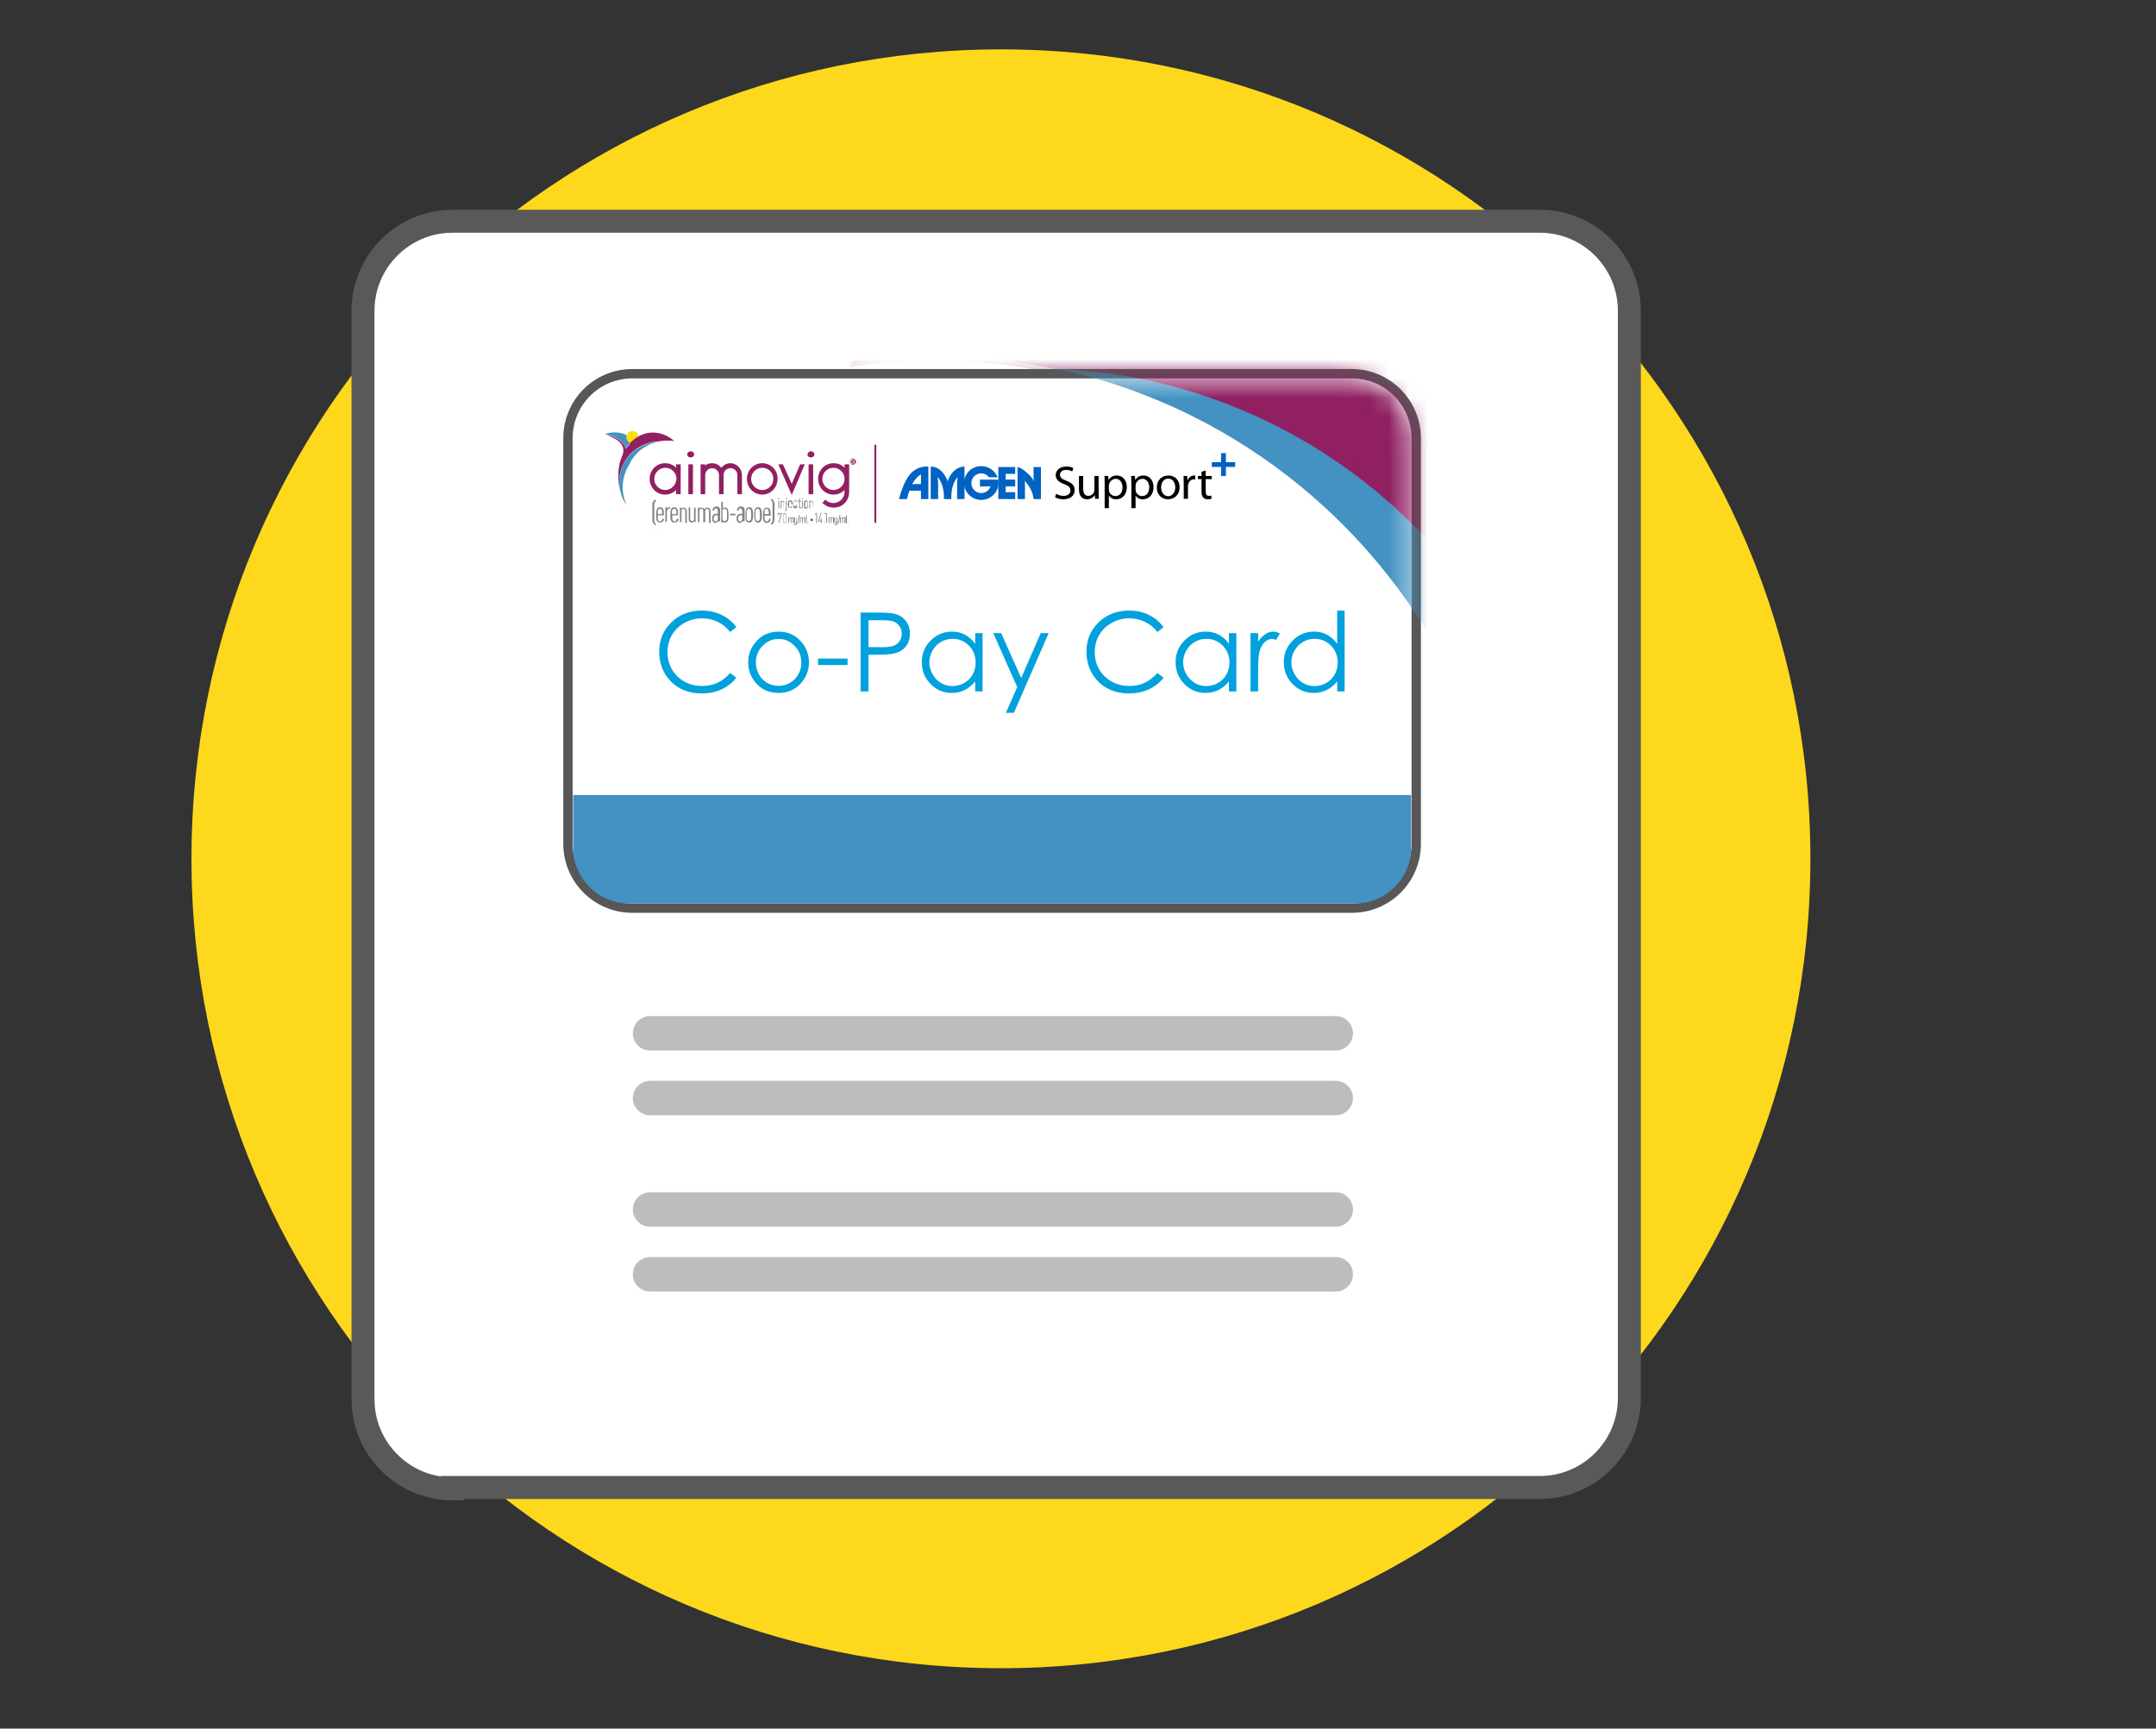 <svg width="111" height="89" viewBox="0 0 111 89" fill="none" xmlns="http://www.w3.org/2000/svg">
<rect x="0" y="0" width="111" height="89" fill="#333333" stroke="none"/>
<g clip-path="url(#clip0_3302_25916)">
<g clip-path="url(#clip1_3302_25916)">
<g clip-path="url(#clip2_3302_25916)">
<g clip-path="url(#clip3_3302_25916)">
<path d="M51.532 85.892C74.549 85.892 93.207 67.234 93.207 44.217C93.207 21.201 74.549 2.542 51.532 2.542C28.516 2.542 9.857 21.201 9.857 44.217C9.857 67.234 28.516 85.892 51.532 85.892Z" fill="#FED81D"/>
<path d="M23.294 76.654C20.758 76.654 18.689 74.585 18.689 72.049V15.995C18.689 13.459 20.758 11.391 23.294 11.391H79.281C81.817 11.391 83.886 13.459 83.886 15.995V71.983C83.886 74.518 81.817 76.587 79.281 76.587H23.294V76.654Z" fill="white" stroke="#585958" stroke-width="1.183" stroke-miterlimit="10"/>
<path d="M33.469 53.201H68.77" stroke="#BBBDBF" stroke-width="1.774" stroke-miterlimit="10" stroke-linecap="round"/>
<path d="M33.469 56.538H68.77" stroke="#BBBDBF" stroke-width="1.774" stroke-miterlimit="10" stroke-linecap="round"/>
<path d="M33.469 62.273H68.77" stroke="#BBBDBF" stroke-width="1.774" stroke-miterlimit="10" stroke-linecap="round"/>
<path d="M33.469 65.61H68.77" stroke="#BBBDBF" stroke-width="1.774" stroke-miterlimit="10" stroke-linecap="round"/>
<path d="M32.959 45.869C31.198 45.869 29.762 44.433 29.762 42.672V22.584C29.762 20.824 31.198 19.387 32.959 19.387H68.593C70.354 19.387 71.79 20.824 71.79 22.584V42.672C71.79 44.433 70.354 45.869 68.593 45.869H32.959Z" fill="white"/>
<path d="M68.592 19.62C70.237 19.62 71.558 20.94 71.558 22.585V42.673C71.558 44.318 70.237 45.638 68.592 45.638H32.958C31.313 45.638 29.993 44.318 29.993 42.673V22.585C29.993 20.94 31.313 19.62 32.958 19.62H68.592ZM68.592 19.156H32.958C31.058 19.156 29.529 20.685 29.529 22.585V42.673C29.529 44.573 31.058 46.102 32.958 46.102H68.592C70.492 46.102 72.021 44.573 72.021 42.673V22.585C72.021 20.709 70.492 19.156 68.592 19.156Z" fill="#575757"/>
<path d="M71.534 40.263V42.858C71.534 44.387 70.283 45.638 68.754 45.638H32.796C31.267 45.638 30.016 44.387 30.016 42.858V40.263H71.534Z" fill="#4492C2"/>
<mask id="mask0_3302_25916" style="mask-type:luminance" maskUnits="userSpaceOnUse" x="29" y="19" width="43" height="27">
<path d="M68.596 45.637H32.962C31.317 45.637 29.996 44.317 29.996 42.672V22.584C29.996 20.939 31.317 19.619 32.962 19.619H68.596C70.241 19.619 71.561 20.939 71.561 22.584V42.672C71.561 44.317 70.241 45.637 68.596 45.637Z" fill="white"/>
</mask>
<g mask="url(#mask0_3302_25916)">
<path d="M88.539 14.29C87.358 14.592 76.329 16.631 75.147 23.79C73.85 21.797 72.182 19.851 70.514 18.345C72.043 16.631 73.896 15.24 76.051 14.337C80.013 12.645 84.392 12.738 88.539 14.29Z" fill="#4492C2"/>
<path d="M53.81 19.109C65.024 19.48 75.195 27.01 78.393 38.386C78.903 40.17 79.204 41.977 79.32 43.738C79.296 49.067 77.999 54.071 75.636 58.126C75.497 58.358 75.381 58.566 75.242 58.798C75.195 58.867 75.172 58.937 75.126 58.983C75.08 59.053 75.033 59.122 74.987 59.169C74.848 59.4 74.686 59.609 74.547 59.84C77.234 53.956 77.93 47.121 76.053 40.425C75.427 38.178 74.524 36.046 73.412 34.1C69.542 26.523 62.383 20.87 53.81 19.109Z" fill="#4492C2"/>
<path d="M70.494 20.152C72.733 20.152 74.549 18.336 74.549 16.097C74.549 13.858 72.733 12.043 70.494 12.043C68.255 12.043 66.439 13.858 66.439 16.097C66.439 18.336 68.255 20.152 70.494 20.152Z" fill="#FBDF10"/>
<path d="M57.38 13.085C62.524 13.085 67.273 15.239 71.073 18.877C71.096 18.9 71.143 18.946 71.166 18.969C71.351 19.132 71.513 19.317 71.676 19.479C71.722 19.525 71.768 19.572 71.815 19.618C71.93 19.734 72.046 19.873 72.162 19.989C73.228 21.147 74.271 22.445 75.105 23.765C76.286 16.606 87.315 14.567 88.496 14.266C87.315 14.567 86.133 14.961 84.975 15.448C83.492 16.073 82.102 16.838 80.827 17.741C78.487 19.34 74.942 22.514 77.375 28.237C79.02 32.176 79.97 36.647 79.97 41.42C79.97 44.757 79.507 47.954 78.673 50.943C77.931 53.538 76.889 55.97 75.614 58.148C77.978 54.07 79.275 49.089 79.298 43.76C79.182 41.976 78.858 40.192 78.371 38.408C75.174 27.032 65.003 19.502 53.789 19.132C53.766 19.132 53.72 19.108 53.697 19.108C51.889 18.738 50.013 18.552 48.09 18.552C46.584 18.552 45.124 18.668 43.688 18.9C47.487 15.239 52.237 13.085 57.38 13.085Z" fill="#902061"/>
</g>
<path d="M37.8 32.175L37.492 32.411C37.322 32.19 37.117 32.022 36.878 31.909C36.641 31.794 36.38 31.736 36.094 31.736C35.782 31.736 35.494 31.811 35.228 31.962C34.962 32.111 34.756 32.312 34.609 32.565C34.464 32.817 34.391 33.1 34.391 33.416C34.391 33.892 34.554 34.29 34.88 34.609C35.208 34.927 35.62 35.087 36.118 35.087C36.666 35.087 37.124 34.873 37.492 34.444L37.8 34.678C37.605 34.926 37.362 35.118 37.069 35.254C36.779 35.389 36.454 35.456 36.094 35.456C35.41 35.456 34.871 35.229 34.476 34.773C34.145 34.389 33.979 33.925 33.979 33.381C33.979 32.809 34.179 32.328 34.58 31.938C34.982 31.547 35.485 31.351 36.089 31.351C36.454 31.351 36.783 31.423 37.078 31.569C37.372 31.712 37.612 31.914 37.8 32.175ZM39.894 32.392C40.339 32.392 40.707 32.554 41 32.876C41.265 33.17 41.398 33.518 41.398 33.92C41.398 34.324 41.257 34.678 40.976 34.981C40.696 35.282 40.335 35.432 39.894 35.432C39.451 35.432 39.089 35.282 38.807 34.981C38.528 34.678 38.388 34.324 38.388 33.92C38.388 33.52 38.52 33.173 38.786 32.879C39.078 32.554 39.448 32.392 39.894 32.392ZM39.894 32.757C39.586 32.757 39.321 32.871 39.1 33.099C38.878 33.328 38.767 33.604 38.767 33.928C38.767 34.137 38.818 34.332 38.919 34.513C39.02 34.694 39.156 34.834 39.328 34.933C39.5 35.03 39.689 35.079 39.894 35.079C40.1 35.079 40.288 35.03 40.46 34.933C40.632 34.834 40.768 34.694 40.869 34.513C40.97 34.332 41.021 34.137 41.021 33.928C41.021 33.604 40.909 33.328 40.686 33.099C40.465 32.871 40.201 32.757 39.894 32.757ZM41.85 33.726H43.311V34.05H41.85V33.726ZM43.957 31.449H44.736C45.182 31.449 45.483 31.469 45.639 31.508C45.862 31.562 46.045 31.676 46.187 31.848C46.328 32.018 46.399 32.232 46.399 32.491C46.399 32.751 46.33 32.966 46.192 33.136C46.054 33.305 45.863 33.418 45.62 33.477C45.443 33.519 45.112 33.54 44.627 33.54H44.348V35.358H43.957V31.449ZM44.348 31.829V33.158L45.009 33.166C45.277 33.166 45.473 33.142 45.597 33.094C45.721 33.044 45.818 32.965 45.889 32.857C45.96 32.748 45.995 32.625 45.995 32.491C45.995 32.36 45.96 32.24 45.889 32.132C45.818 32.022 45.724 31.944 45.607 31.898C45.492 31.852 45.303 31.829 45.039 31.829H44.348ZM50 32.467V35.358H49.633V34.861C49.477 35.051 49.302 35.193 49.107 35.289C48.914 35.385 48.702 35.432 48.472 35.432C48.063 35.432 47.713 35.284 47.422 34.989C47.133 34.691 46.989 34.33 46.989 33.904C46.989 33.488 47.135 33.132 47.428 32.836C47.72 32.54 48.071 32.392 48.482 32.392C48.72 32.392 48.934 32.443 49.126 32.544C49.319 32.645 49.488 32.796 49.633 32.998V32.467H50ZM48.512 32.751C48.304 32.751 48.113 32.803 47.938 32.905C47.762 33.006 47.622 33.149 47.518 33.333C47.415 33.517 47.364 33.712 47.364 33.918C47.364 34.121 47.416 34.316 47.52 34.502C47.625 34.688 47.765 34.834 47.94 34.938C48.117 35.041 48.307 35.092 48.509 35.092C48.713 35.092 48.906 35.041 49.088 34.938C49.271 34.835 49.411 34.696 49.508 34.521C49.607 34.346 49.657 34.148 49.657 33.928C49.657 33.593 49.546 33.314 49.325 33.089C49.105 32.864 48.834 32.751 48.512 32.751ZM50.529 32.467H50.922L51.916 34.694L52.88 32.467H53.276L51.551 36.416H51.158L51.716 35.14L50.529 32.467ZM58.968 32.175L58.66 32.411C58.49 32.19 58.285 32.022 58.046 31.909C57.809 31.794 57.547 31.736 57.262 31.736C56.95 31.736 56.661 31.811 56.396 31.962C56.13 32.111 55.924 32.312 55.777 32.565C55.631 32.817 55.559 33.1 55.559 33.416C55.559 33.892 55.722 34.29 56.048 34.609C56.375 34.927 56.788 35.087 57.286 35.087C57.833 35.087 58.291 34.873 58.66 34.444L58.968 34.678C58.773 34.926 58.529 35.118 58.237 35.254C57.947 35.389 57.622 35.456 57.262 35.456C56.578 35.456 56.039 35.229 55.644 34.773C55.312 34.389 55.147 33.925 55.147 33.381C55.147 32.809 55.347 32.328 55.747 31.938C56.15 31.547 56.653 31.351 57.257 31.351C57.622 31.351 57.951 31.423 58.245 31.569C58.539 31.712 58.78 31.914 58.968 32.175ZM62.574 32.467V35.358H62.207V34.861C62.051 35.051 61.876 35.193 61.681 35.289C61.488 35.385 61.276 35.432 61.046 35.432C60.637 35.432 60.287 35.284 59.996 34.989C59.708 34.691 59.563 34.33 59.563 33.904C59.563 33.488 59.709 33.132 60.002 32.836C60.294 32.54 60.645 32.392 61.056 32.392C61.294 32.392 61.508 32.443 61.7 32.544C61.893 32.645 62.062 32.796 62.207 32.998V32.467H62.574ZM61.086 32.751C60.879 32.751 60.687 32.803 60.512 32.905C60.336 33.006 60.196 33.149 60.092 33.333C59.989 33.517 59.938 33.712 59.938 33.918C59.938 34.121 59.99 34.316 60.095 34.502C60.199 34.688 60.339 34.834 60.514 34.938C60.692 35.041 60.881 35.092 61.083 35.092C61.287 35.092 61.48 35.041 61.662 34.938C61.845 34.835 61.985 34.696 62.082 34.521C62.181 34.346 62.231 34.148 62.231 33.928C62.231 33.593 62.12 33.314 61.899 33.089C61.679 32.864 61.408 32.751 61.086 32.751ZM63.273 32.467H63.653V32.889C63.766 32.723 63.886 32.599 64.011 32.517C64.137 32.434 64.268 32.392 64.405 32.392C64.507 32.392 64.617 32.425 64.734 32.491L64.54 32.804C64.462 32.771 64.397 32.754 64.344 32.754C64.219 32.754 64.1 32.805 63.985 32.908C63.87 33.009 63.782 33.167 63.722 33.381C63.676 33.546 63.653 33.879 63.653 34.38V35.358H63.273V32.467ZM67.936 31.351V35.358H67.569V34.861C67.413 35.051 67.238 35.193 67.043 35.289C66.85 35.385 66.638 35.432 66.408 35.432C65.999 35.432 65.649 35.284 65.359 34.989C65.07 34.691 64.925 34.33 64.925 33.904C64.925 33.488 65.072 33.132 65.364 32.836C65.656 32.54 66.008 32.392 66.419 32.392C66.656 32.392 66.871 32.443 67.062 32.544C67.255 32.645 67.424 32.796 67.569 32.998V31.351H67.936ZM66.448 32.751C66.241 32.751 66.049 32.803 65.874 32.905C65.699 33.006 65.559 33.149 65.454 33.333C65.352 33.517 65.3 33.712 65.3 33.918C65.3 34.121 65.352 34.316 65.457 34.502C65.561 34.688 65.701 34.834 65.877 34.938C66.054 35.041 66.243 35.092 66.445 35.092C66.649 35.092 66.842 35.041 67.025 34.938C67.207 34.835 67.347 34.696 67.445 34.521C67.544 34.346 67.593 34.148 67.593 33.928C67.593 33.593 67.483 33.314 67.261 33.089C67.041 32.864 66.77 32.751 66.448 32.751Z" fill="#01A1DD"/>
<path d="M51.078 24.995L50.893 24.531H49.989L49.827 24.995H49.225L50.198 22.678H50.754L51.727 24.995H51.078ZM50.453 23.28L50.151 24.068H50.731L50.453 23.28Z" fill="#902061"/>
<path d="M51.795 24.995V23.35H52.328V24.995H51.795Z" fill="#902061"/>
<path d="M54.646 24.995V24.091C54.646 24.045 54.646 23.999 54.646 23.952C54.646 23.906 54.623 23.883 54.599 23.837C54.576 23.813 54.553 23.79 54.53 23.767C54.507 23.744 54.46 23.744 54.414 23.744C54.368 23.744 54.321 23.744 54.298 23.767C54.275 23.79 54.229 23.813 54.206 23.837C54.182 23.86 54.159 23.906 54.159 23.952C54.159 23.999 54.136 24.045 54.136 24.091V24.972H53.603V24.045C53.603 23.952 53.58 23.883 53.557 23.813C53.534 23.744 53.464 23.721 53.371 23.721C53.279 23.721 53.209 23.744 53.163 23.813C53.117 23.883 53.093 23.976 53.093 24.068V24.949H52.56V23.304H53.093V23.535C53.117 23.489 53.14 23.466 53.163 23.443C53.186 23.419 53.232 23.373 53.279 23.35C53.325 23.327 53.371 23.304 53.418 23.28C53.464 23.257 53.534 23.257 53.58 23.257C53.696 23.257 53.788 23.28 53.881 23.327C53.974 23.373 54.02 23.443 54.066 23.535C54.113 23.443 54.182 23.373 54.275 23.327C54.368 23.28 54.46 23.257 54.576 23.257C54.692 23.257 54.785 23.28 54.854 23.327C54.924 23.373 54.993 23.419 55.04 23.489C55.086 23.558 55.109 23.628 55.132 23.698C55.156 23.767 55.156 23.86 55.156 23.929V24.949H54.646V24.995Z" fill="#902061"/>
<path d="M57.125 24.995L56.94 24.531H56.036L55.874 24.995H55.272L56.245 22.678H56.801L57.774 24.995H57.125ZM56.523 23.28L56.221 24.068H56.801L56.523 23.28Z" fill="#4492C2"/>
<path d="M57.865 24.995V22.516H58.421V24.995H57.865Z" fill="#4492C2"/>
<path d="M58.723 24.995V22.516H59.279V24.995H58.723Z" fill="#4492C2"/>
<path d="M60.553 25.251C60.53 25.343 60.483 25.413 60.437 25.482C60.391 25.552 60.344 25.598 60.298 25.645C60.252 25.691 60.182 25.737 60.09 25.76C60.02 25.784 59.927 25.807 59.812 25.807C59.765 25.807 59.719 25.807 59.649 25.807C59.603 25.807 59.557 25.784 59.51 25.784L59.58 25.32C59.603 25.32 59.626 25.343 59.673 25.343C59.696 25.343 59.742 25.343 59.765 25.343C59.858 25.343 59.904 25.32 59.951 25.297C59.997 25.251 60.02 25.204 60.043 25.135L60.09 24.996L59.395 23.374H59.997L60.368 24.417L60.692 23.374H61.271L60.553 25.251Z" fill="#4492C2"/>
<path d="M52.049 23.188C52.241 23.188 52.396 23.033 52.396 22.841C52.396 22.649 52.241 22.493 52.049 22.493C51.857 22.493 51.701 22.649 51.701 22.841C51.701 23.033 51.857 23.188 52.049 23.188Z" fill="#FBDF10"/>
<path d="M54.065 25.643C54.041 25.62 54.018 25.597 53.972 25.574C53.925 25.551 53.902 25.551 53.856 25.551C53.833 25.551 53.81 25.551 53.786 25.551C53.763 25.551 53.74 25.574 53.717 25.574C53.694 25.574 53.694 25.597 53.671 25.62C53.671 25.643 53.647 25.666 53.647 25.69C53.647 25.713 53.647 25.736 53.671 25.759C53.671 25.782 53.694 25.782 53.717 25.805C53.74 25.829 53.763 25.829 53.786 25.829C53.81 25.829 53.833 25.852 53.856 25.852C53.879 25.852 53.925 25.875 53.949 25.898C53.995 25.921 54.018 25.921 54.041 25.945C54.065 25.968 54.088 25.991 54.111 26.037C54.134 26.084 54.134 26.107 54.134 26.153C54.134 26.199 54.134 26.246 54.111 26.292C54.088 26.338 54.065 26.361 54.018 26.385C53.972 26.408 53.949 26.431 53.902 26.454C53.856 26.477 53.81 26.477 53.763 26.477C53.694 26.477 53.624 26.454 53.555 26.431C53.485 26.408 53.439 26.361 53.393 26.315L53.532 26.199C53.555 26.246 53.601 26.269 53.624 26.292C53.671 26.315 53.717 26.315 53.74 26.315C53.763 26.315 53.786 26.315 53.81 26.315C53.833 26.315 53.856 26.292 53.879 26.292C53.902 26.269 53.902 26.269 53.925 26.246C53.925 26.223 53.949 26.199 53.949 26.176C53.949 26.153 53.949 26.13 53.925 26.107C53.902 26.084 53.902 26.084 53.879 26.06C53.856 26.037 53.833 26.037 53.81 26.037C53.786 26.037 53.74 26.014 53.717 26.014C53.694 26.014 53.647 25.991 53.624 25.968C53.601 25.945 53.555 25.945 53.532 25.921C53.508 25.898 53.485 25.875 53.462 25.829C53.439 25.805 53.439 25.759 53.439 25.713C53.439 25.666 53.439 25.62 53.462 25.574C53.485 25.527 53.508 25.504 53.555 25.481C53.601 25.458 53.624 25.435 53.671 25.435C53.717 25.412 53.763 25.412 53.81 25.412C53.856 25.412 53.925 25.412 53.972 25.435C54.018 25.458 54.065 25.481 54.111 25.527L54.065 25.643Z" fill="#808285"/>
<path d="M55.014 26.477H54.852V26.362C54.829 26.408 54.806 26.431 54.782 26.454C54.736 26.477 54.69 26.501 54.644 26.501C54.597 26.501 54.551 26.501 54.528 26.477C54.505 26.454 54.458 26.431 54.458 26.408C54.435 26.385 54.412 26.362 54.412 26.315C54.412 26.292 54.389 26.246 54.389 26.2V25.759H54.574V26.153C54.574 26.176 54.574 26.2 54.574 26.223C54.574 26.246 54.574 26.269 54.597 26.292C54.597 26.315 54.62 26.315 54.644 26.338C54.667 26.362 54.69 26.362 54.713 26.362C54.736 26.362 54.759 26.362 54.782 26.338C54.806 26.338 54.829 26.315 54.829 26.292C54.852 26.269 54.852 26.246 54.852 26.223C54.852 26.2 54.852 26.176 54.852 26.153V25.759H55.037V26.477H55.014Z" fill="#808285"/>
<path d="M55.386 25.759V25.851C55.386 25.828 55.41 25.828 55.41 25.805C55.433 25.782 55.433 25.782 55.456 25.759C55.479 25.759 55.502 25.736 55.526 25.736C55.549 25.736 55.572 25.736 55.618 25.736C55.665 25.736 55.711 25.736 55.757 25.759C55.804 25.782 55.827 25.805 55.873 25.828C55.896 25.851 55.919 25.898 55.943 25.944C55.966 25.99 55.966 26.037 55.966 26.083C55.966 26.129 55.966 26.176 55.943 26.222C55.919 26.268 55.896 26.315 55.873 26.338C55.85 26.361 55.804 26.407 55.757 26.407C55.711 26.431 55.665 26.431 55.618 26.431C55.572 26.431 55.526 26.431 55.479 26.407C55.433 26.384 55.41 26.361 55.386 26.315V26.755H55.201V25.712H55.386V25.759ZM55.804 26.106C55.804 26.083 55.804 26.06 55.78 26.037C55.78 26.014 55.757 25.99 55.734 25.967C55.711 25.944 55.688 25.921 55.665 25.921C55.641 25.898 55.618 25.898 55.572 25.898C55.549 25.898 55.502 25.898 55.479 25.921C55.456 25.944 55.433 25.944 55.41 25.967C55.386 25.99 55.386 26.014 55.363 26.037C55.363 26.06 55.34 26.083 55.34 26.129C55.34 26.153 55.34 26.176 55.363 26.199C55.363 26.222 55.386 26.245 55.41 26.268C55.433 26.292 55.456 26.315 55.479 26.315C55.502 26.338 55.526 26.338 55.572 26.338C55.595 26.338 55.641 26.338 55.665 26.315C55.688 26.292 55.711 26.292 55.734 26.268C55.757 26.245 55.757 26.222 55.78 26.199C55.804 26.176 55.804 26.153 55.804 26.106Z" fill="#808285"/>
<path d="M56.312 25.759V25.851C56.312 25.828 56.336 25.828 56.336 25.805C56.359 25.782 56.359 25.782 56.382 25.759C56.405 25.759 56.428 25.736 56.451 25.736C56.474 25.736 56.498 25.736 56.544 25.736C56.59 25.736 56.637 25.736 56.683 25.759C56.729 25.782 56.752 25.805 56.799 25.828C56.822 25.851 56.845 25.898 56.868 25.944C56.892 25.99 56.892 26.037 56.892 26.083C56.892 26.129 56.892 26.176 56.868 26.222C56.845 26.268 56.822 26.315 56.799 26.338C56.776 26.361 56.729 26.407 56.683 26.407C56.637 26.431 56.59 26.431 56.544 26.431C56.498 26.431 56.451 26.431 56.405 26.407C56.359 26.384 56.336 26.361 56.312 26.315V26.755H56.127V25.712H56.312V25.759ZM56.729 26.106C56.729 26.083 56.729 26.06 56.706 26.037C56.706 26.014 56.683 25.99 56.66 25.967C56.637 25.944 56.614 25.921 56.59 25.921C56.567 25.898 56.544 25.898 56.498 25.898C56.474 25.898 56.428 25.898 56.405 25.921C56.382 25.944 56.359 25.944 56.336 25.967C56.312 25.99 56.312 26.014 56.289 26.037C56.289 26.06 56.266 26.083 56.266 26.129C56.266 26.153 56.266 26.176 56.289 26.199C56.289 26.222 56.312 26.245 56.336 26.268C56.359 26.292 56.382 26.315 56.405 26.315C56.428 26.338 56.451 26.338 56.498 26.338C56.521 26.338 56.567 26.338 56.59 26.315C56.614 26.292 56.637 26.292 56.66 26.268C56.683 26.245 56.683 26.222 56.706 26.199C56.729 26.176 56.729 26.153 56.729 26.106Z" fill="#808285"/>
<path d="M57.029 26.107C57.029 26.061 57.029 25.991 57.053 25.945C57.076 25.898 57.099 25.852 57.122 25.829C57.145 25.806 57.191 25.783 57.238 25.759C57.284 25.736 57.331 25.736 57.377 25.736C57.423 25.736 57.469 25.736 57.516 25.759C57.562 25.783 57.608 25.806 57.632 25.829C57.655 25.852 57.701 25.898 57.701 25.945C57.724 25.991 57.724 26.038 57.724 26.107C57.724 26.153 57.724 26.223 57.701 26.269C57.678 26.316 57.655 26.362 57.632 26.385C57.608 26.408 57.562 26.455 57.516 26.455C57.469 26.478 57.423 26.478 57.377 26.478C57.331 26.478 57.284 26.478 57.238 26.455C57.191 26.431 57.145 26.408 57.122 26.385C57.099 26.362 57.053 26.316 57.053 26.269C57.053 26.223 57.029 26.177 57.029 26.107ZM57.215 26.107C57.215 26.13 57.215 26.153 57.238 26.2C57.238 26.223 57.261 26.246 57.284 26.269C57.307 26.292 57.331 26.316 57.354 26.316C57.377 26.339 57.4 26.339 57.446 26.339C57.493 26.339 57.516 26.339 57.539 26.316C57.562 26.292 57.585 26.292 57.608 26.269C57.632 26.246 57.632 26.223 57.655 26.2C57.655 26.177 57.678 26.153 57.678 26.107C57.678 26.084 57.678 26.061 57.655 26.038C57.655 26.014 57.632 25.991 57.608 25.968C57.585 25.945 57.562 25.922 57.539 25.922C57.516 25.898 57.493 25.898 57.446 25.898C57.4 25.898 57.377 25.898 57.354 25.922C57.331 25.945 57.307 25.945 57.284 25.968C57.261 25.991 57.261 26.014 57.238 26.038C57.215 26.061 57.215 26.084 57.215 26.107Z" fill="#808285"/>
<path d="M57.959 25.759H58.121V25.875C58.144 25.829 58.167 25.806 58.214 25.783C58.26 25.759 58.283 25.736 58.33 25.736H58.353H58.376V25.898C58.353 25.898 58.353 25.898 58.353 25.898H58.33C58.283 25.898 58.26 25.898 58.237 25.922C58.214 25.945 58.191 25.945 58.191 25.968C58.167 25.991 58.167 26.014 58.167 26.038C58.167 26.061 58.167 26.084 58.167 26.084V26.455H57.982L57.959 25.759Z" fill="#808285"/>
<path d="M58.445 25.921V25.782H58.561V25.574H58.723V25.782H58.909V25.921H58.723V26.246C58.723 26.269 58.723 26.292 58.746 26.315C58.746 26.338 58.793 26.338 58.816 26.338C58.839 26.338 58.839 26.338 58.862 26.338C58.886 26.338 58.886 26.338 58.909 26.338V26.477C58.886 26.477 58.886 26.477 58.862 26.5C58.839 26.5 58.816 26.5 58.793 26.5C58.746 26.5 58.7 26.5 58.677 26.477C58.654 26.454 58.631 26.454 58.608 26.431C58.584 26.408 58.584 26.385 58.561 26.361C58.561 26.338 58.561 26.292 58.561 26.269V25.944L58.445 25.921Z" fill="#808285"/>
<path d="M61.017 24.787H60.947V24.741H61.133V24.787H61.063V25.019H61.017V24.787Z" fill="#4492C2"/>
<path d="M61.18 24.995V24.717H61.249L61.319 24.925L61.388 24.717H61.458V24.995H61.411V24.763L61.342 24.995H61.295L61.226 24.763V24.995H61.18Z" fill="#4492C2"/>
<path d="M48.251 22.909H48.158V26.778H48.251V22.909Z" fill="#902061"/>
<path d="M44.058 22.423C44.174 22.423 44.267 22.493 44.267 22.609C44.267 22.724 44.174 22.794 44.058 22.794C43.942 22.794 43.85 22.724 43.85 22.609C43.873 22.516 43.942 22.423 44.058 22.423Z" fill="#902061"/>
<path d="M31.592 21.38C31.708 21.403 32.727 21.589 32.843 22.261C32.959 22.075 33.121 21.89 33.283 21.751C33.144 21.589 32.959 21.473 32.773 21.38C32.38 21.241 31.962 21.241 31.592 21.38Z" fill="#4492C2"/>
<path d="M33.259 21.936C33.464 21.936 33.63 21.77 33.63 21.566C33.63 21.361 33.464 21.195 33.259 21.195C33.055 21.195 32.889 21.361 32.889 21.566C32.889 21.77 33.055 21.936 33.259 21.936Z" fill="#FBDF10"/>
<path d="M34.488 21.288C34.001 21.288 33.561 21.496 33.214 21.82C33.191 21.844 33.191 21.844 33.167 21.867C33.167 21.867 33.167 21.867 33.144 21.89C33.144 21.913 33.121 21.913 33.121 21.936C33.028 22.052 32.936 22.168 32.843 22.284C32.727 21.612 31.708 21.427 31.592 21.403C31.708 21.427 31.8 21.473 31.916 21.519C32.055 21.589 32.194 21.658 32.31 21.728C32.519 21.867 32.866 22.168 32.634 22.701C32.472 23.072 32.403 23.489 32.403 23.929C32.403 24.23 32.449 24.531 32.519 24.809C32.588 25.041 32.681 25.273 32.797 25.481C32.565 25.11 32.449 24.647 32.449 24.137C32.449 23.975 32.495 23.813 32.542 23.628C32.843 22.562 33.793 21.867 34.836 21.82C34.998 21.797 35.183 21.774 35.368 21.774C35.507 21.774 35.646 21.774 35.785 21.797C35.415 21.473 34.974 21.288 34.488 21.288Z" fill="#902061"/>
<path d="M32.82 25.552C32.797 25.528 32.797 25.505 32.773 25.481C32.797 25.505 32.82 25.528 32.82 25.552Z" fill="#4492C2"/>
<path d="M34.836 21.844C33.793 21.891 32.843 22.586 32.542 23.651C32.496 23.814 32.472 23.976 32.449 24.161C32.449 24.648 32.565 25.134 32.797 25.505C32.82 25.528 32.82 25.551 32.843 25.574V25.598C32.843 25.598 32.843 25.621 32.866 25.621C32.889 25.644 32.889 25.667 32.913 25.69C32.658 25.134 32.588 24.509 32.774 23.883C32.843 23.675 32.913 23.466 33.028 23.304C33.353 22.539 34.025 22.006 34.836 21.844Z" fill="#4492C2"/>
<path d="M41.114 23.142C40.605 23.142 40.188 23.559 40.188 24.091C40.188 24.624 40.605 25.041 41.114 25.041C41.624 25.041 42.041 24.624 42.041 24.091C42.064 23.582 41.647 23.142 41.114 23.142ZM41.786 24.091C41.786 24.462 41.485 24.763 41.114 24.763C40.744 24.763 40.442 24.462 40.442 24.091C40.442 23.721 40.744 23.42 41.114 23.42C41.485 23.42 41.786 23.721 41.786 24.091Z" fill="#902061"/>
<path d="M44.194 23.21H43.916V25.018H44.194V23.21Z" fill="#902061"/>
<path d="M36.783 22.423C36.899 22.423 36.991 22.493 36.991 22.609C36.991 22.724 36.899 22.794 36.783 22.794C36.667 22.794 36.574 22.724 36.574 22.609C36.574 22.516 36.667 22.423 36.783 22.423Z" fill="#902061"/>
<path d="M35.901 23.211V23.42C35.739 23.234 35.484 23.142 35.23 23.142C34.72 23.142 34.303 23.559 34.303 24.091C34.303 24.624 34.72 25.041 35.23 25.041C35.484 25.041 35.716 24.949 35.901 24.763V25.018H36.179V23.211H35.901ZM35.253 24.763C34.882 24.763 34.581 24.462 34.581 24.091C34.581 23.721 34.882 23.42 35.253 23.42C35.623 23.42 35.925 23.721 35.925 24.091C35.901 24.462 35.6 24.763 35.253 24.763Z" fill="#902061"/>
<path d="M36.921 23.21H36.643V25.018H36.921V23.21Z" fill="#902061"/>
<path d="M39.192 23.142C38.96 23.142 38.775 23.257 38.636 23.42C38.497 23.234 38.288 23.142 38.08 23.142C37.918 23.142 37.779 23.188 37.663 23.281V23.211H37.385V25.018H37.663V23.86C37.663 23.628 37.848 23.443 38.08 23.443C38.312 23.443 38.497 23.628 38.497 23.86V25.018H38.775V23.86C38.775 23.628 38.96 23.443 39.192 23.443C39.424 23.443 39.609 23.628 39.609 23.86V25.018H39.887V23.86C39.887 23.466 39.563 23.142 39.192 23.142Z" fill="#902061"/>
<path d="M43.687 23.21H43.571H43.478H43.408L42.899 24.392L42.366 23.21H42.32H42.204H42.088L42.899 25.064L43.687 23.21Z" fill="#902061"/>
<path d="M46.373 23.211H46.095V23.42C45.933 23.234 45.678 23.142 45.423 23.142C44.913 23.142 44.496 23.559 44.496 24.091C44.496 24.624 44.913 25.041 45.423 25.041C45.678 25.041 45.909 24.949 46.095 24.763V24.879C46.095 25.25 45.794 25.551 45.423 25.551C45.261 25.551 45.099 25.505 44.983 25.389L44.936 25.343L44.751 25.551L44.844 25.621C45.006 25.76 45.214 25.829 45.446 25.829C45.979 25.829 46.373 25.412 46.373 24.879V24.671V23.211ZM45.423 24.763C45.052 24.763 44.751 24.462 44.751 24.091C44.751 23.721 45.052 23.42 45.423 23.42C45.794 23.42 46.095 23.721 46.095 24.091C46.095 24.462 45.794 24.763 45.423 24.763Z" fill="#902061"/>
<path d="M34.627 26.895C34.581 26.848 34.534 26.802 34.511 26.756C34.488 26.709 34.465 26.64 34.465 26.593V25.643C34.465 25.574 34.465 25.528 34.511 25.481C34.534 25.435 34.581 25.389 34.627 25.342L34.697 25.412C34.65 25.458 34.627 25.481 34.604 25.528C34.581 25.574 34.581 25.62 34.581 25.667V26.593C34.581 26.64 34.581 26.709 34.604 26.732C34.627 26.779 34.65 26.802 34.697 26.848L34.627 26.895Z" fill="#808285"/>
<path d="M34.79 26.293C34.79 26.478 34.79 26.571 34.836 26.617C34.859 26.64 34.883 26.663 34.929 26.663C34.975 26.663 34.998 26.663 35.022 26.617C35.045 26.594 35.068 26.548 35.068 26.501H35.161C35.161 26.594 35.138 26.64 35.091 26.687C35.045 26.71 34.998 26.733 34.929 26.733C34.859 26.733 34.813 26.71 34.767 26.663C34.697 26.594 34.697 26.478 34.697 26.27C34.697 26.061 34.72 25.945 34.767 25.876C34.813 25.829 34.859 25.806 34.929 25.806C34.998 25.806 35.045 25.829 35.091 25.876C35.161 25.945 35.161 26.061 35.161 26.293H34.79ZM35.022 25.945C34.998 25.922 34.975 25.899 34.929 25.899C34.883 25.899 34.859 25.922 34.836 25.945C34.79 25.991 34.79 26.061 34.79 26.223H35.045C35.068 26.061 35.045 25.991 35.022 25.945Z" fill="#808285"/>
<path d="M35.507 25.899C35.391 25.899 35.345 25.968 35.345 26.061V26.687H35.252V25.806H35.345V25.899C35.345 25.876 35.368 25.852 35.391 25.852C35.437 25.806 35.484 25.806 35.553 25.806L35.507 25.899Z" fill="#808285"/>
<path d="M35.669 26.293C35.669 26.478 35.669 26.571 35.715 26.617C35.738 26.64 35.761 26.663 35.808 26.663C35.854 26.663 35.877 26.663 35.9 26.617C35.923 26.594 35.947 26.548 35.947 26.501H36.039C36.039 26.594 36.016 26.64 35.97 26.687C35.923 26.71 35.854 26.733 35.784 26.733C35.715 26.733 35.669 26.71 35.622 26.663C35.553 26.594 35.553 26.478 35.553 26.27C35.553 26.061 35.576 25.945 35.622 25.876C35.669 25.829 35.715 25.806 35.784 25.806C35.854 25.806 35.9 25.829 35.947 25.876C36.016 25.945 36.016 26.061 36.016 26.293H35.669ZM35.877 25.945C35.854 25.922 35.831 25.899 35.784 25.899C35.738 25.899 35.715 25.922 35.692 25.945C35.645 25.991 35.645 26.061 35.645 26.223H35.923C35.923 26.061 35.923 25.991 35.877 25.945Z" fill="#808285"/>
<path d="M36.457 26.709V26.038C36.457 25.945 36.411 25.899 36.341 25.899C36.272 25.899 36.225 25.945 36.225 26.038V26.709H36.133V25.829H36.225V25.899C36.225 25.875 36.272 25.852 36.272 25.852C36.295 25.829 36.341 25.829 36.364 25.829C36.434 25.829 36.457 25.852 36.504 25.899C36.55 25.945 36.55 25.991 36.55 26.084V26.756H36.457V26.709Z" fill="#808285"/>
<path d="M36.988 26.71V26.64C36.988 26.663 36.942 26.687 36.942 26.687C36.919 26.733 36.896 26.733 36.849 26.733C36.78 26.733 36.757 26.71 36.71 26.663C36.664 26.617 36.664 26.571 36.664 26.478V25.806H36.757V26.501C36.757 26.594 36.803 26.64 36.873 26.64C36.942 26.64 36.988 26.594 36.988 26.501V25.829H37.081V26.71H36.988Z" fill="#808285"/>
<path d="M37.893 26.709V26.038C37.893 25.945 37.846 25.899 37.777 25.899C37.707 25.899 37.661 25.945 37.661 26.038V26.709H37.545V26.038C37.545 25.945 37.499 25.899 37.429 25.899C37.36 25.899 37.313 25.945 37.313 26.038V26.709H37.221V25.829H37.313V25.899C37.313 25.875 37.36 25.852 37.36 25.852C37.383 25.829 37.429 25.829 37.452 25.829C37.522 25.829 37.591 25.875 37.615 25.922C37.638 25.899 37.661 25.875 37.684 25.852C37.707 25.829 37.754 25.829 37.8 25.829C37.869 25.829 37.916 25.852 37.939 25.899C37.985 25.945 37.985 25.991 37.985 26.084V26.756H37.893V26.709Z" fill="#808285"/>
<path d="M38.428 26.709V26.64C38.404 26.663 38.404 26.686 38.381 26.709C38.358 26.732 38.335 26.756 38.265 26.756C38.219 26.756 38.173 26.732 38.126 26.686C38.103 26.64 38.08 26.57 38.08 26.477C38.08 26.385 38.103 26.315 38.15 26.269C38.196 26.223 38.242 26.2 38.335 26.2H38.428V26.037C38.428 25.945 38.381 25.875 38.312 25.875C38.265 25.875 38.242 25.898 38.242 25.898C38.219 25.922 38.196 25.968 38.196 26.014H38.103C38.103 25.945 38.126 25.875 38.173 25.829C38.219 25.782 38.265 25.759 38.335 25.759C38.404 25.759 38.451 25.782 38.497 25.806C38.544 25.852 38.567 25.898 38.567 25.991V26.663H38.428V26.709ZM38.428 26.292H38.335C38.289 26.292 38.265 26.292 38.219 26.338C38.196 26.362 38.173 26.431 38.173 26.477C38.173 26.593 38.219 26.663 38.289 26.663C38.358 26.663 38.428 26.593 38.428 26.501V26.292Z" fill="#808285"/>
<path d="M39.005 26.663C38.959 26.709 38.913 26.733 38.867 26.733C38.82 26.733 38.797 26.733 38.774 26.709C38.751 26.709 38.727 26.663 38.727 26.663V26.733H38.635V25.481H38.727V25.898C38.727 25.875 38.751 25.852 38.774 25.852C38.797 25.829 38.843 25.829 38.867 25.829C38.936 25.829 38.982 25.852 39.005 25.898C39.052 25.968 39.075 26.084 39.075 26.292C39.075 26.501 39.052 26.617 39.005 26.663ZM38.936 25.945C38.913 25.922 38.89 25.898 38.843 25.898C38.82 25.898 38.774 25.922 38.751 25.922C38.727 25.945 38.704 25.991 38.704 26.038V26.501C38.704 26.547 38.727 26.594 38.751 26.617C38.774 26.64 38.797 26.64 38.843 26.64C38.89 26.64 38.913 26.617 38.936 26.594C38.982 26.547 38.982 26.454 38.982 26.269C38.982 26.084 38.982 25.991 38.936 25.945Z" fill="#808285"/>
<path d="M39.168 26.292V26.2H39.492V26.292H39.168Z" fill="#808285"/>
<path d="M39.908 26.709V26.64C39.885 26.663 39.885 26.686 39.862 26.709C39.839 26.732 39.815 26.756 39.746 26.756C39.7 26.756 39.653 26.732 39.607 26.686C39.584 26.64 39.56 26.57 39.56 26.477C39.56 26.385 39.584 26.315 39.63 26.269C39.676 26.223 39.723 26.2 39.815 26.2H39.908V26.037C39.908 25.945 39.862 25.875 39.792 25.875C39.746 25.875 39.723 25.898 39.723 25.898C39.7 25.922 39.676 25.968 39.676 26.014H39.584C39.584 25.945 39.607 25.875 39.653 25.829C39.7 25.782 39.746 25.759 39.815 25.759C39.885 25.759 39.931 25.782 39.978 25.806C40.024 25.852 40.047 25.898 40.047 25.991V26.663H39.908V26.709ZM39.908 26.292H39.815C39.769 26.292 39.746 26.292 39.7 26.338C39.676 26.362 39.653 26.431 39.653 26.477C39.653 26.593 39.7 26.663 39.769 26.663C39.839 26.663 39.908 26.593 39.908 26.501V26.292Z" fill="#808285"/>
<path d="M40.488 26.663C40.441 26.71 40.395 26.733 40.325 26.733C40.256 26.733 40.21 26.71 40.163 26.663C40.094 26.594 40.094 26.478 40.094 26.27C40.094 26.061 40.117 25.945 40.163 25.876C40.21 25.829 40.256 25.806 40.325 25.806C40.395 25.806 40.441 25.829 40.488 25.876C40.534 25.945 40.557 26.061 40.557 26.27C40.557 26.478 40.534 26.594 40.488 26.663ZM40.395 25.945C40.372 25.922 40.349 25.899 40.302 25.899C40.256 25.899 40.233 25.922 40.21 25.945C40.163 25.991 40.163 26.084 40.163 26.27C40.163 26.455 40.163 26.548 40.21 26.594C40.233 26.617 40.256 26.64 40.302 26.64C40.349 26.64 40.372 26.617 40.395 26.594C40.441 26.548 40.441 26.455 40.441 26.27C40.441 26.084 40.441 25.991 40.395 25.945Z" fill="#808285"/>
<path d="M41.021 26.663C40.974 26.71 40.928 26.733 40.859 26.733C40.789 26.733 40.743 26.71 40.697 26.663C40.65 26.594 40.627 26.478 40.627 26.27C40.627 26.061 40.65 25.945 40.697 25.876C40.743 25.829 40.789 25.806 40.859 25.806C40.928 25.806 40.974 25.829 41.021 25.876C41.067 25.945 41.09 26.061 41.09 26.27C41.09 26.478 41.067 26.594 41.021 26.663ZM40.928 25.945C40.905 25.922 40.882 25.899 40.836 25.899C40.789 25.899 40.766 25.922 40.743 25.945C40.697 25.991 40.697 26.084 40.697 26.27C40.697 26.455 40.697 26.548 40.743 26.594C40.766 26.617 40.789 26.64 40.836 26.64C40.882 26.64 40.905 26.617 40.928 26.594C40.974 26.548 40.974 26.455 40.974 26.27C40.974 26.084 40.974 25.991 40.928 25.945Z" fill="#808285"/>
<path d="M41.253 26.293C41.253 26.478 41.253 26.57 41.299 26.617C41.322 26.64 41.346 26.663 41.392 26.663C41.438 26.663 41.461 26.663 41.484 26.617C41.508 26.594 41.531 26.547 41.531 26.501H41.623C41.623 26.594 41.6 26.64 41.554 26.686C41.508 26.733 41.461 26.756 41.392 26.756C41.322 26.756 41.276 26.733 41.23 26.686C41.16 26.617 41.16 26.501 41.16 26.293C41.16 26.084 41.183 25.968 41.23 25.899C41.276 25.852 41.322 25.829 41.392 25.829C41.461 25.829 41.508 25.852 41.554 25.899C41.623 25.968 41.623 26.084 41.623 26.316H41.253V26.293ZM41.461 25.945C41.438 25.922 41.415 25.899 41.369 25.899C41.322 25.899 41.299 25.922 41.276 25.945C41.253 25.991 41.253 26.061 41.253 26.223H41.508C41.508 26.061 41.508 25.991 41.461 25.945Z" fill="#808285"/>
<path d="M41.808 26.733C41.785 26.779 41.739 26.826 41.693 26.872L41.623 26.802C41.669 26.756 41.693 26.733 41.716 26.686C41.739 26.64 41.739 26.594 41.739 26.547V25.621C41.739 25.574 41.739 25.505 41.716 25.482C41.693 25.435 41.669 25.412 41.623 25.366L41.693 25.296C41.739 25.343 41.785 25.389 41.808 25.435C41.832 25.482 41.855 25.551 41.855 25.598V26.547C41.832 26.64 41.832 26.686 41.808 26.733Z" fill="#808285"/>
<path d="M42.088 25.319V25.25H42.157V25.319H42.088ZM42.088 25.875V25.412H42.134V25.875H42.088Z" fill="#808285"/>
<path d="M42.412 25.875V25.527C42.412 25.481 42.389 25.458 42.342 25.458C42.296 25.458 42.273 25.481 42.273 25.527V25.875H42.227V25.412H42.273V25.458L42.296 25.435C42.319 25.435 42.319 25.412 42.342 25.412C42.366 25.412 42.389 25.435 42.412 25.435C42.435 25.458 42.435 25.481 42.435 25.527L42.412 25.875Z" fill="#808285"/>
<path d="M42.575 26.014C42.552 26.037 42.529 26.037 42.482 26.037V25.991C42.529 25.991 42.552 25.968 42.552 25.921V25.412H42.598V25.921C42.598 25.968 42.598 26.014 42.575 26.014ZM42.552 25.319V25.25H42.621V25.319H42.552Z" fill="#808285"/>
<path d="M42.737 25.643C42.737 25.736 42.737 25.782 42.761 25.806C42.761 25.829 42.784 25.829 42.807 25.829C42.83 25.829 42.83 25.829 42.853 25.806C42.877 25.782 42.877 25.759 42.877 25.736H42.923C42.923 25.782 42.923 25.806 42.9 25.829C42.877 25.852 42.853 25.852 42.807 25.852C42.761 25.852 42.737 25.829 42.714 25.829C42.691 25.806 42.668 25.736 42.668 25.62C42.668 25.505 42.668 25.458 42.714 25.412C42.737 25.389 42.761 25.389 42.807 25.389C42.853 25.389 42.877 25.412 42.9 25.412C42.923 25.458 42.946 25.505 42.946 25.62H42.737V25.643ZM42.853 25.481C42.853 25.458 42.83 25.458 42.807 25.458C42.784 25.458 42.761 25.458 42.761 25.481C42.737 25.505 42.737 25.551 42.737 25.62H42.877C42.877 25.528 42.853 25.505 42.853 25.481Z" fill="#808285"/>
<path d="M43.176 25.852C43.152 25.875 43.129 25.875 43.106 25.875C43.083 25.875 43.037 25.852 43.013 25.829C42.99 25.805 42.99 25.736 42.99 25.62C42.99 25.504 42.99 25.458 43.013 25.412C43.037 25.388 43.06 25.365 43.106 25.365C43.152 25.365 43.176 25.365 43.176 25.388C43.199 25.412 43.199 25.458 43.199 25.481H43.152C43.152 25.458 43.152 25.435 43.129 25.412C43.106 25.388 43.106 25.388 43.083 25.388C43.06 25.388 43.037 25.388 43.037 25.412C43.013 25.435 43.013 25.481 43.013 25.574C43.013 25.666 43.013 25.713 43.037 25.736C43.037 25.759 43.06 25.759 43.083 25.759C43.106 25.759 43.106 25.759 43.129 25.736C43.152 25.713 43.152 25.69 43.152 25.666H43.199C43.222 25.782 43.199 25.829 43.176 25.852Z" fill="#808285"/>
<path d="M43.362 25.852C43.339 25.829 43.339 25.806 43.339 25.759V25.458H43.293V25.412H43.339V25.273H43.386V25.412H43.455V25.458H43.386V25.759C43.386 25.806 43.409 25.829 43.478 25.829V25.875C43.409 25.875 43.386 25.875 43.362 25.852Z" fill="#808285"/>
<path d="M43.523 25.319V25.25H43.57V25.319H43.523ZM43.523 25.875V25.412H43.57V25.875H43.523Z" fill="#808285"/>
<path d="M43.849 25.852C43.826 25.875 43.803 25.898 43.757 25.898C43.71 25.898 43.687 25.875 43.664 25.852C43.641 25.829 43.641 25.759 43.641 25.643C43.641 25.528 43.641 25.481 43.664 25.435C43.687 25.412 43.71 25.389 43.757 25.389C43.803 25.389 43.826 25.412 43.849 25.435C43.872 25.458 43.872 25.528 43.872 25.643C43.872 25.759 43.895 25.806 43.849 25.852ZM43.826 25.481C43.826 25.458 43.803 25.458 43.78 25.458C43.757 25.458 43.733 25.458 43.733 25.481C43.71 25.505 43.71 25.551 43.71 25.643C43.71 25.736 43.71 25.782 43.733 25.806C43.733 25.829 43.757 25.829 43.78 25.829C43.803 25.829 43.826 25.829 43.826 25.806C43.849 25.782 43.849 25.736 43.849 25.643C43.849 25.551 43.849 25.505 43.826 25.481Z" fill="#808285"/>
<path d="M44.15 25.875V25.527C44.15 25.481 44.127 25.458 44.081 25.458C44.034 25.458 44.011 25.481 44.011 25.527V25.875H43.965V25.412H44.011V25.458L44.034 25.435C44.057 25.435 44.057 25.412 44.081 25.412C44.104 25.412 44.127 25.435 44.15 25.435C44.173 25.458 44.173 25.481 44.173 25.527L44.15 25.875Z" fill="#808285"/>
<path d="M42.134 26.756H42.088L42.25 26.2H42.111V26.293H42.065V26.154H42.296V26.2L42.134 26.756Z" fill="#808285"/>
<path d="M42.529 26.733C42.506 26.756 42.483 26.756 42.46 26.756C42.437 26.756 42.413 26.756 42.39 26.733C42.367 26.71 42.367 26.687 42.367 26.64V26.27C42.367 26.223 42.39 26.2 42.39 26.177C42.413 26.154 42.437 26.154 42.46 26.154C42.483 26.154 42.529 26.177 42.529 26.177C42.553 26.2 42.553 26.223 42.553 26.27V26.663C42.576 26.71 42.553 26.733 42.529 26.733ZM42.529 26.27C42.529 26.223 42.506 26.2 42.46 26.2C42.437 26.2 42.39 26.223 42.39 26.27V26.663C42.39 26.71 42.413 26.733 42.46 26.733C42.483 26.733 42.529 26.71 42.529 26.663V26.27Z" fill="#808285"/>
<path d="M42.969 26.756V26.501C42.969 26.454 42.946 26.454 42.923 26.454C42.9 26.454 42.877 26.478 42.877 26.501V26.756H42.83V26.501C42.83 26.454 42.807 26.454 42.784 26.454C42.761 26.454 42.738 26.478 42.738 26.501V26.756H42.691V26.431H42.738V26.454L42.761 26.431C42.761 26.431 42.784 26.408 42.807 26.408C42.83 26.408 42.854 26.431 42.877 26.454L42.9 26.431C42.9 26.431 42.923 26.408 42.946 26.408C42.969 26.408 42.993 26.408 42.993 26.431C43.016 26.454 43.016 26.454 43.016 26.501V26.756H42.969Z" fill="#808285"/>
<path d="M43.176 26.872C43.153 26.895 43.13 26.895 43.106 26.895C43.083 26.895 43.06 26.895 43.037 26.872C43.014 26.849 43.014 26.826 43.014 26.802H43.06C43.06 26.826 43.06 26.849 43.083 26.849L43.106 26.872C43.13 26.872 43.13 26.872 43.13 26.849C43.153 26.826 43.153 26.802 43.153 26.779V26.733L43.13 26.756C43.13 26.756 43.106 26.756 43.083 26.756C43.06 26.756 43.037 26.756 43.037 26.733C43.014 26.71 43.014 26.663 43.014 26.594C43.014 26.524 43.014 26.478 43.037 26.455C43.06 26.432 43.06 26.432 43.083 26.432C43.106 26.432 43.106 26.432 43.13 26.455L43.153 26.478V26.455H43.199V26.802C43.199 26.826 43.199 26.849 43.176 26.872ZM43.176 26.524C43.176 26.501 43.176 26.478 43.153 26.478L43.13 26.455C43.106 26.455 43.106 26.455 43.106 26.478C43.083 26.501 43.083 26.524 43.083 26.594C43.083 26.663 43.083 26.686 43.106 26.71L43.13 26.733C43.153 26.733 43.153 26.733 43.153 26.71C43.153 26.71 43.176 26.686 43.176 26.663V26.524Z" fill="#808285"/>
<path d="M43.269 26.826H43.223L43.339 26.27H43.385L43.269 26.826Z" fill="#808285"/>
<path d="M43.663 26.756V26.501C43.663 26.454 43.64 26.454 43.617 26.454C43.593 26.454 43.57 26.478 43.57 26.501V26.756H43.524V26.501C43.524 26.454 43.501 26.454 43.477 26.454C43.454 26.454 43.431 26.478 43.431 26.501V26.756H43.385V26.431H43.431V26.454L43.454 26.431C43.454 26.431 43.477 26.408 43.501 26.408C43.524 26.408 43.547 26.431 43.57 26.454L43.593 26.431C43.593 26.431 43.617 26.408 43.64 26.408C43.663 26.408 43.686 26.408 43.686 26.431C43.709 26.454 43.709 26.454 43.709 26.501V26.756H43.663Z" fill="#808285"/>
<path d="M43.756 26.756V26.293H43.802V26.733H43.918V26.756H43.756Z" fill="#808285"/>
<path d="M44.105 26.64C44.058 26.64 44.035 26.617 44.035 26.571C44.035 26.525 44.058 26.502 44.105 26.502C44.151 26.502 44.174 26.525 44.174 26.571C44.174 26.617 44.151 26.64 44.105 26.64Z" fill="#902061"/>
<path d="M44.38 26.756V26.2L44.287 26.27V26.223L44.38 26.154H44.426V26.756H44.38Z" fill="#808285"/>
<path d="M44.705 26.663V26.779H44.658V26.663H44.496V26.617L44.658 26.154H44.705L44.542 26.617H44.658V26.455H44.705V26.617H44.751V26.663H44.705Z" fill="#808285"/>
<path d="M45.008 26.733C44.985 26.756 44.962 26.756 44.938 26.756C44.915 26.756 44.869 26.733 44.869 26.733C44.846 26.71 44.846 26.687 44.846 26.64V26.27C44.846 26.223 44.869 26.2 44.869 26.177C44.892 26.154 44.915 26.154 44.938 26.154C44.962 26.154 45.008 26.177 45.008 26.177C45.031 26.2 45.031 26.223 45.031 26.27V26.663C45.031 26.71 45.008 26.733 45.008 26.733ZM44.985 26.27C44.985 26.223 44.962 26.2 44.915 26.2C44.869 26.2 44.846 26.223 44.846 26.27V26.663C44.846 26.71 44.869 26.733 44.915 26.733C44.962 26.733 44.985 26.71 44.985 26.663V26.27Z" fill="#808285"/>
<path d="M45.401 26.756V26.501C45.401 26.454 45.378 26.454 45.355 26.454C45.332 26.454 45.308 26.478 45.308 26.501V26.756H45.262V26.501C45.262 26.454 45.239 26.454 45.216 26.454C45.193 26.454 45.169 26.478 45.169 26.501V26.756H45.123V26.431H45.193V26.454L45.216 26.431C45.216 26.431 45.239 26.408 45.262 26.408C45.285 26.408 45.308 26.431 45.332 26.454L45.355 26.431C45.355 26.431 45.378 26.408 45.401 26.408C45.424 26.408 45.447 26.408 45.447 26.431C45.471 26.454 45.471 26.454 45.471 26.501V26.756H45.401Z" fill="#808285"/>
<path d="M45.633 26.872C45.61 26.895 45.587 26.895 45.563 26.895C45.54 26.895 45.517 26.895 45.494 26.872C45.471 26.849 45.471 26.826 45.471 26.802H45.517C45.517 26.826 45.517 26.849 45.54 26.849L45.563 26.872C45.587 26.872 45.587 26.872 45.587 26.849C45.61 26.826 45.61 26.802 45.61 26.779V26.733L45.587 26.756C45.587 26.756 45.563 26.756 45.54 26.756C45.517 26.756 45.494 26.756 45.494 26.733C45.471 26.71 45.471 26.663 45.471 26.594C45.471 26.524 45.471 26.478 45.494 26.455C45.517 26.432 45.517 26.432 45.54 26.432C45.563 26.432 45.563 26.432 45.587 26.455L45.61 26.478V26.455H45.656V26.802C45.656 26.826 45.656 26.849 45.633 26.872ZM45.61 26.524C45.61 26.501 45.61 26.478 45.587 26.478L45.563 26.455C45.54 26.455 45.54 26.455 45.54 26.478C45.517 26.501 45.517 26.524 45.517 26.594C45.517 26.663 45.517 26.686 45.54 26.71L45.563 26.733C45.587 26.733 45.587 26.733 45.587 26.71C45.587 26.71 45.61 26.686 45.61 26.663V26.524Z" fill="#808285"/>
<path d="M45.726 26.826H45.68L45.795 26.27H45.842L45.726 26.826Z" fill="#808285"/>
<path d="M46.094 26.756V26.501C46.094 26.454 46.071 26.454 46.048 26.454C46.025 26.454 46.002 26.478 46.002 26.501V26.756H45.955V26.501C45.955 26.454 45.932 26.454 45.909 26.454C45.886 26.454 45.863 26.478 45.863 26.501V26.756H45.816V26.431H45.886V26.454L45.909 26.431C45.909 26.431 45.932 26.408 45.955 26.408C45.979 26.408 46.002 26.431 46.025 26.454L46.048 26.431C46.048 26.431 46.071 26.408 46.094 26.408C46.118 26.408 46.141 26.408 46.141 26.431C46.164 26.454 46.164 26.454 46.164 26.501V26.756H46.094Z" fill="#808285"/>
<path d="M46.188 26.756V26.293H46.234V26.733H46.35V26.756H46.188Z" fill="#808285"/>
<path d="M46.42 23.048C46.42 23.025 46.42 23.002 46.443 22.979C46.443 22.956 46.466 22.932 46.489 22.932C46.513 22.909 46.513 22.909 46.536 22.886C46.559 22.886 46.582 22.863 46.605 22.863C46.628 22.863 46.652 22.863 46.675 22.886C46.698 22.886 46.721 22.909 46.721 22.932C46.744 22.956 46.744 22.956 46.767 22.979C46.767 23.002 46.791 23.025 46.791 23.048C46.791 23.071 46.791 23.095 46.767 23.118C46.767 23.141 46.744 23.164 46.721 23.164C46.698 23.187 46.698 23.187 46.675 23.21C46.652 23.21 46.628 23.233 46.605 23.233C46.582 23.233 46.559 23.233 46.536 23.21C46.513 23.21 46.489 23.187 46.489 23.164C46.466 23.141 46.466 23.141 46.443 23.118C46.42 23.095 46.42 23.071 46.42 23.048ZM46.466 23.048C46.466 23.071 46.466 23.071 46.466 23.095C46.466 23.118 46.489 23.118 46.489 23.141C46.489 23.141 46.513 23.164 46.536 23.164C46.559 23.164 46.559 23.164 46.582 23.164C46.605 23.164 46.605 23.164 46.628 23.164C46.652 23.164 46.652 23.141 46.675 23.141C46.675 23.141 46.698 23.118 46.698 23.095C46.698 23.071 46.698 23.071 46.698 23.048C46.698 23.025 46.698 23.025 46.698 23.002C46.698 22.979 46.675 22.979 46.675 22.956C46.675 22.956 46.652 22.932 46.628 22.932C46.605 22.932 46.605 22.932 46.582 22.932C46.559 22.932 46.559 22.932 46.536 22.932C46.513 22.932 46.513 22.956 46.489 22.956C46.489 22.956 46.466 22.979 46.466 23.002C46.466 23.025 46.466 23.048 46.466 23.048ZM46.513 22.979H46.582C46.582 22.979 46.582 22.979 46.605 22.979H46.628C46.628 22.979 46.652 22.979 46.652 23.002V23.025V23.048C46.652 23.048 46.652 23.048 46.652 23.071C46.652 23.071 46.652 23.071 46.628 23.071C46.628 23.071 46.628 23.071 46.605 23.071L46.652 23.141H46.605L46.559 23.071V23.141H46.513V22.979ZM46.559 23.048C46.582 23.048 46.582 23.048 46.559 23.048V23.048Z" fill="#902061"/>
</g>
</g>
</g>
<path d="M32.563 46.759C30.733 46.759 29.24 45.267 29.24 43.437V22.563C29.24 20.733 30.733 19.241 32.563 19.241H69.591C71.421 19.241 72.913 20.733 72.913 22.563V43.437C72.913 45.267 71.421 46.759 69.591 46.759H32.563Z" fill="white"/>
<path d="M69.592 19.482C71.301 19.482 72.673 20.854 72.673 22.563V43.437C72.673 45.146 71.301 46.519 69.592 46.519H32.563C30.854 46.519 29.482 45.146 29.482 43.437V22.563C29.482 20.854 30.854 19.482 32.563 19.482H69.592ZM69.592 19H32.563C30.589 19 29 20.589 29 22.563V43.437C29 45.411 30.589 47 32.563 47H69.592C71.566 47 73.155 45.411 73.155 43.437V22.563C73.155 20.613 71.566 19 69.592 19Z" fill="#575757"/>
<path d="M72.65 40.933V43.63C72.65 45.219 71.349 46.519 69.76 46.519H32.395C30.806 46.519 29.506 45.219 29.506 43.63V40.933H72.65Z" fill="#4492C2"/>
<mask id="mask1_3302_25916" style="mask-type:luminance" maskUnits="userSpaceOnUse" x="29" y="19" width="44" height="28">
<path d="M69.594 46.52H32.566C30.857 46.52 29.484 45.148 29.484 43.438V22.565C29.484 20.855 30.857 19.483 32.566 19.483H69.594C71.304 19.483 72.676 20.855 72.676 22.565V43.438C72.676 45.148 71.304 46.52 69.594 46.52Z" fill="white"/>
</mask>
<g mask="url(#mask1_3302_25916)">
<path d="M90.323 13.945C89.095 14.258 77.635 16.377 76.407 23.816C75.059 21.746 73.325 19.723 71.592 18.158C73.181 16.377 75.107 14.932 77.346 13.993C81.463 12.236 86.013 12.332 90.323 13.945Z" fill="#4492C2"/>
<path d="M54.234 18.952C65.887 19.337 76.456 27.162 79.779 38.983C80.308 40.837 80.621 42.715 80.742 44.545C80.718 50.082 79.369 55.282 76.914 59.496C76.769 59.736 76.649 59.953 76.504 60.194C76.456 60.266 76.432 60.338 76.384 60.386C76.336 60.459 76.288 60.531 76.24 60.579C76.095 60.82 75.927 61.036 75.782 61.277C78.575 55.162 79.297 48.06 77.347 41.102C76.697 38.766 75.758 36.551 74.602 34.529C70.582 26.656 63.142 20.782 54.234 18.952Z" fill="#4492C2"/>
<path d="M71.569 20.035C73.896 20.035 75.782 18.149 75.782 15.822C75.782 13.495 73.896 11.609 71.569 11.609C69.242 11.609 67.356 13.495 67.356 15.822C67.356 18.149 69.242 20.035 71.569 20.035Z" fill="#FBDF10"/>
<path d="M57.942 12.692C63.286 12.692 68.222 14.931 72.17 18.711C72.194 18.735 72.243 18.784 72.267 18.808C72.459 18.976 72.628 19.169 72.796 19.337C72.844 19.385 72.893 19.434 72.941 19.482C73.061 19.602 73.181 19.747 73.302 19.867C74.409 21.071 75.493 22.419 76.359 23.791C77.587 16.352 89.047 14.233 90.275 13.92C89.047 14.233 87.82 14.643 86.616 15.148C85.075 15.798 83.63 16.593 82.306 17.532C79.874 19.193 76.191 22.491 78.719 28.438C80.428 32.531 81.415 37.177 81.415 42.137C81.415 45.604 80.934 48.926 80.067 52.032C79.297 54.728 78.213 57.256 76.889 59.52C79.345 55.282 80.693 50.106 80.717 44.569C80.597 42.715 80.26 40.861 79.754 39.007C76.432 27.186 65.862 19.361 54.21 18.976C54.186 18.976 54.138 18.952 54.114 18.952C52.236 18.567 50.285 18.374 48.287 18.374C46.722 18.374 45.206 18.495 43.713 18.735C47.661 14.931 52.597 12.692 57.942 12.692Z" fill="#902061"/>
</g>
<path d="M37.91 32.293L37.589 32.539C37.413 32.309 37.2 32.135 36.952 32.017C36.705 31.897 36.433 31.837 36.137 31.837C35.813 31.837 35.513 31.916 35.237 32.072C34.961 32.227 34.746 32.436 34.593 32.699C34.443 32.96 34.367 33.255 34.367 33.583C34.367 34.078 34.536 34.491 34.875 34.822C35.216 35.154 35.645 35.319 36.162 35.319C36.731 35.319 37.206 35.097 37.589 34.651L37.91 34.894C37.707 35.152 37.454 35.352 37.15 35.493C36.848 35.633 36.511 35.703 36.137 35.703C35.426 35.703 34.866 35.467 34.455 34.994C34.111 34.594 33.939 34.112 33.939 33.547C33.939 32.952 34.147 32.452 34.563 32.047C34.981 31.64 35.504 31.437 36.131 31.437C36.511 31.437 36.853 31.513 37.159 31.664C37.464 31.813 37.715 32.023 37.91 32.293ZM40.086 32.52C40.548 32.52 40.931 32.687 41.234 33.022C41.51 33.328 41.648 33.689 41.648 34.107C41.648 34.527 41.502 34.894 41.209 35.209C40.919 35.522 40.544 35.678 40.086 35.678C39.625 35.678 39.249 35.522 38.956 35.209C38.665 34.894 38.52 34.527 38.52 34.107C38.52 33.691 38.658 33.33 38.934 33.025C39.238 32.688 39.622 32.52 40.086 32.52ZM40.086 32.898C39.765 32.898 39.49 33.017 39.26 33.254C39.03 33.492 38.915 33.779 38.915 34.115C38.915 34.333 38.967 34.535 39.072 34.723C39.177 34.911 39.319 35.056 39.497 35.159C39.676 35.261 39.872 35.311 40.086 35.311C40.299 35.311 40.495 35.261 40.674 35.159C40.852 35.056 40.994 34.911 41.099 34.723C41.204 34.535 41.256 34.333 41.256 34.115C41.256 33.779 41.14 33.492 40.908 33.254C40.678 33.017 40.404 32.898 40.086 32.898ZM42.118 33.906H43.636V34.242H42.118V33.906ZM44.307 31.539H45.117C45.58 31.539 45.893 31.559 46.055 31.6C46.287 31.657 46.477 31.775 46.624 31.953C46.771 32.13 46.845 32.353 46.845 32.622C46.845 32.892 46.773 33.116 46.63 33.293C46.486 33.468 46.288 33.585 46.036 33.646C45.852 33.69 45.508 33.712 45.003 33.712H44.713V35.601H44.307V31.539ZM44.713 31.934V33.315L45.401 33.323C45.679 33.323 45.882 33.298 46.011 33.248C46.14 33.197 46.241 33.115 46.315 33.003C46.389 32.889 46.425 32.762 46.425 32.622C46.425 32.486 46.389 32.361 46.315 32.249C46.241 32.135 46.144 32.054 46.022 32.006C45.903 31.958 45.706 31.934 45.431 31.934H44.713ZM50.587 32.597V35.601H50.206V35.085C50.044 35.282 49.861 35.43 49.659 35.529C49.458 35.629 49.238 35.678 48.999 35.678C48.574 35.678 48.21 35.525 47.908 35.217C47.608 34.908 47.458 34.532 47.458 34.091C47.458 33.658 47.61 33.288 47.914 32.981C48.217 32.673 48.583 32.52 49.01 32.52C49.257 32.52 49.479 32.572 49.678 32.677C49.879 32.782 50.054 32.939 50.206 33.149V32.597H50.587ZM49.04 32.892C48.825 32.892 48.626 32.946 48.444 33.053C48.261 33.157 48.116 33.306 48.008 33.497C47.901 33.688 47.847 33.891 47.847 34.105C47.847 34.316 47.902 34.519 48.01 34.712C48.119 34.905 48.264 35.056 48.447 35.165C48.631 35.272 48.828 35.325 49.038 35.325C49.249 35.325 49.45 35.272 49.639 35.165C49.829 35.058 49.974 34.913 50.076 34.731C50.179 34.549 50.23 34.344 50.23 34.115C50.23 33.768 50.115 33.477 49.885 33.243C49.657 33.009 49.375 32.892 49.04 32.892ZM51.136 32.597H51.545L52.577 34.911L53.58 32.597H53.991L52.199 36.7H51.79L52.37 35.375L51.136 32.597ZM59.906 32.293L59.585 32.539C59.409 32.309 59.196 32.135 58.947 32.017C58.701 31.897 58.429 31.837 58.133 31.837C57.809 31.837 57.509 31.916 57.233 32.072C56.957 32.227 56.742 32.436 56.589 32.699C56.438 32.96 56.363 33.255 56.363 33.583C56.363 34.078 56.532 34.491 56.871 34.822C57.212 35.154 57.641 35.319 58.158 35.319C58.727 35.319 59.203 35.097 59.585 34.651L59.906 34.894C59.703 35.152 59.45 35.352 59.146 35.493C58.844 35.633 58.507 35.703 58.133 35.703C57.422 35.703 56.862 35.467 56.451 34.994C56.107 34.594 55.935 34.112 55.935 33.547C55.935 32.952 56.143 32.452 56.559 32.047C56.977 31.64 57.5 31.437 58.127 31.437C58.507 31.437 58.849 31.513 59.155 31.664C59.46 31.813 59.711 32.023 59.906 32.293ZM63.653 32.597V35.601H63.272V35.085C63.11 35.282 62.927 35.43 62.725 35.529C62.524 35.629 62.304 35.678 62.065 35.678C61.64 35.678 61.276 35.525 60.974 35.217C60.674 34.908 60.524 34.532 60.524 34.091C60.524 33.658 60.676 33.288 60.98 32.981C61.283 32.673 61.649 32.52 62.076 32.52C62.323 32.52 62.545 32.572 62.744 32.677C62.945 32.782 63.121 32.939 63.272 33.149V32.597H63.653ZM62.106 32.892C61.891 32.892 61.692 32.946 61.51 33.053C61.328 33.157 61.182 33.306 61.074 33.497C60.967 33.688 60.913 33.891 60.913 34.105C60.913 34.316 60.968 34.519 61.076 34.712C61.185 34.905 61.331 35.056 61.513 35.165C61.697 35.272 61.894 35.325 62.104 35.325C62.315 35.325 62.516 35.272 62.706 35.165C62.895 35.058 63.041 34.913 63.142 34.731C63.245 34.549 63.297 34.344 63.297 34.115C63.297 33.768 63.181 33.477 62.951 33.243C62.723 33.009 62.441 32.892 62.106 32.892ZM64.379 32.597H64.774V33.036C64.891 32.863 65.016 32.734 65.147 32.649C65.277 32.563 65.413 32.52 65.555 32.52C65.662 32.52 65.776 32.554 65.898 32.622L65.696 32.947C65.615 32.913 65.547 32.895 65.492 32.895C65.363 32.895 65.239 32.948 65.119 33.055C64.999 33.16 64.908 33.324 64.846 33.547C64.798 33.718 64.774 34.064 64.774 34.585V35.601H64.379V32.597ZM69.225 31.437V35.601H68.844V35.085C68.682 35.282 68.5 35.43 68.297 35.529C68.096 35.629 67.876 35.678 67.637 35.678C67.212 35.678 66.848 35.525 66.546 35.217C66.246 34.908 66.096 34.532 66.096 34.091C66.096 33.658 66.248 33.288 66.552 32.981C66.856 32.673 67.221 32.52 67.648 32.52C67.895 32.52 68.118 32.572 68.316 32.677C68.517 32.782 68.693 32.939 68.844 33.149V31.437H69.225ZM67.679 32.892C67.463 32.892 67.264 32.946 67.082 33.053C66.9 33.157 66.754 33.306 66.646 33.497C66.539 33.688 66.486 33.891 66.486 34.105C66.486 34.316 66.54 34.519 66.649 34.712C66.757 34.905 66.903 35.056 67.085 35.165C67.269 35.272 67.466 35.325 67.676 35.325C67.888 35.325 68.088 35.272 68.278 35.165C68.467 35.058 68.613 34.913 68.714 34.731C68.817 34.549 68.869 34.344 68.869 34.115C68.869 33.768 68.754 33.477 68.523 33.243C68.295 33.009 68.014 32.892 67.679 32.892Z" fill="#01A1DD"/>
<path d="M48.977 25.695C48.977 25.524 48.985 25.432 48.985 25.432C48.996 25.186 49.089 24.785 49.303 24.57L49.307 24.573C49.285 24.684 49.274 24.798 49.276 24.912V25.695H49.657V24.023C49.273 24.021 48.986 24.316 48.83 24.664C48.812 24.703 48.799 24.743 48.791 24.785H48.783C48.776 24.743 48.763 24.703 48.745 24.664C48.588 24.316 48.301 24.021 47.918 24.023V25.695H48.298V24.912C48.301 24.798 48.29 24.684 48.268 24.573L48.272 24.569C48.486 24.785 48.579 25.186 48.59 25.432C48.59 25.432 48.598 25.524 48.598 25.695L48.977 25.695Z" fill="#0063C3"/>
<path d="M52.267 24.4V24.046H51.397V25.694L52.267 25.695V25.34H51.777V25.046L52.267 25.045V24.692H51.777V24.4H52.267Z" fill="#0063C3"/>
<path d="M50.998 25.036C50.969 25.125 50.916 25.204 50.845 25.265C50.774 25.325 50.687 25.365 50.595 25.379C50.502 25.394 50.408 25.382 50.322 25.346C50.235 25.31 50.161 25.251 50.106 25.175C50.051 25.1 50.019 25.01 50.012 24.917C50.005 24.824 50.023 24.73 50.066 24.647C50.109 24.564 50.174 24.494 50.254 24.446C50.334 24.398 50.426 24.372 50.519 24.373C50.596 24.372 50.673 24.391 50.741 24.426C50.81 24.461 50.87 24.512 50.915 24.574H51.356C51.292 24.404 51.177 24.259 51.028 24.156C50.878 24.054 50.7 23.999 50.519 24C50.404 23.999 50.289 24.021 50.182 24.064C50.074 24.107 49.977 24.17 49.894 24.251C49.811 24.332 49.745 24.428 49.7 24.534C49.654 24.64 49.63 24.755 49.629 24.87C49.634 25.103 49.73 25.324 49.897 25.486C50.063 25.649 50.286 25.74 50.519 25.74C50.752 25.74 50.975 25.649 51.142 25.486C51.308 25.324 51.404 25.103 51.409 24.87C51.409 24.811 51.403 24.752 51.391 24.694L50.451 24.694V25.047H50.814C50.875 25.047 50.935 25.043 50.995 25.036L50.998 25.036Z" fill="#0063C3"/>
<path d="M52.387 24.037C52.387 24.037 52.73 24.13 53.111 24.587C53.157 24.643 53.195 24.705 53.225 24.771L53.23 24.77C53.218 24.703 53.212 24.635 53.211 24.567V24.047H53.591V25.695H53.211C53.211 25.695 53.204 25.334 52.909 24.94C52.909 24.94 52.859 24.873 52.761 24.759L52.757 24.761C52.766 24.828 52.77 24.895 52.769 24.963V25.695H52.388L52.387 24.037Z" fill="#0063C3"/>
<path d="M47.795 25.696H47.414V25.267H46.819C46.77 25.407 46.728 25.55 46.695 25.696L46.279 25.696C46.34 25.464 46.417 25.236 46.51 25.014C46.712 24.527 46.924 24.341 46.924 24.341C47.037 24.228 47.174 24.141 47.324 24.086C47.475 24.031 47.635 24.01 47.795 24.023L47.795 25.696ZM47.422 24.432C47.422 24.432 47.192 24.5 46.965 24.932L46.967 24.935C47.04 24.925 47.113 24.92 47.187 24.92H47.414V24.648C47.413 24.577 47.416 24.505 47.424 24.434L47.422 24.432Z" fill="#0063C3"/>
<path d="M54.375 25.424C54.492 25.494 54.625 25.531 54.76 25.531C54.981 25.531 55.111 25.417 55.111 25.252C55.111 25.102 55.021 25.012 54.795 24.929C54.522 24.832 54.353 24.692 54.353 24.463C54.353 24.209 54.569 24.02 54.895 24.02C55.022 24.015 55.148 24.043 55.262 24.1L55.202 24.272C55.106 24.219 54.997 24.192 54.887 24.194C54.658 24.194 54.572 24.328 54.572 24.439C54.572 24.592 54.673 24.667 54.904 24.755C55.188 24.861 55.329 24.995 55.329 25.235C55.329 25.487 55.14 25.708 54.745 25.708C54.596 25.709 54.449 25.672 54.318 25.601L54.375 25.424Z" fill="black"/>
<path d="M56.562 25.358C56.562 25.482 56.565 25.589 56.572 25.681H56.379L56.366 25.489H56.361C56.32 25.558 56.261 25.614 56.192 25.652C56.122 25.691 56.043 25.71 55.964 25.708C55.775 25.708 55.549 25.603 55.549 25.193V24.507H55.767V25.155C55.767 25.378 55.839 25.531 56.036 25.531C56.098 25.53 56.158 25.511 56.209 25.476C56.261 25.441 56.301 25.392 56.324 25.334C56.337 25.299 56.344 25.262 56.344 25.225V24.507H56.562L56.562 25.358Z" fill="black"/>
<path d="M56.873 24.89C56.873 24.74 56.868 24.619 56.863 24.507H57.057L57.069 24.708H57.075C57.119 24.636 57.182 24.576 57.257 24.537C57.332 24.497 57.417 24.478 57.502 24.483C57.795 24.483 58.013 24.723 58.013 25.077C58.013 25.499 57.748 25.708 57.465 25.708C57.392 25.711 57.32 25.696 57.256 25.664C57.191 25.631 57.136 25.583 57.095 25.523H57.089V26.162H56.873L56.873 24.89ZM57.089 25.203C57.089 25.233 57.092 25.262 57.099 25.291C57.118 25.363 57.161 25.427 57.22 25.472C57.28 25.517 57.352 25.541 57.427 25.541C57.658 25.541 57.792 25.356 57.792 25.087C57.792 24.854 57.666 24.652 57.434 24.652C57.344 24.658 57.26 24.696 57.196 24.76C57.132 24.824 57.094 24.909 57.089 24.999V25.203Z" fill="black"/>
<path d="M58.248 24.89C58.248 24.74 58.243 24.619 58.238 24.507H58.432L58.444 24.708H58.45C58.494 24.636 58.557 24.576 58.632 24.537C58.707 24.497 58.792 24.478 58.877 24.483C59.17 24.483 59.388 24.723 59.388 25.077C59.388 25.499 59.123 25.708 58.84 25.708C58.767 25.711 58.695 25.696 58.631 25.664C58.566 25.631 58.511 25.583 58.47 25.523H58.464V26.162H58.248L58.248 24.89ZM58.464 25.203C58.464 25.233 58.467 25.262 58.474 25.291C58.493 25.363 58.536 25.427 58.595 25.472C58.655 25.517 58.727 25.541 58.802 25.541C59.033 25.541 59.167 25.356 59.167 25.087C59.167 24.854 59.04 24.652 58.809 24.652C58.719 24.658 58.635 24.696 58.571 24.76C58.507 24.824 58.469 24.909 58.464 24.999L58.464 25.203Z" fill="black"/>
<path d="M60.731 25.084C60.731 25.518 60.421 25.707 60.133 25.707C59.81 25.707 59.557 25.474 59.557 25.103C59.557 24.712 59.822 24.482 60.153 24.482C60.498 24.482 60.731 24.727 60.731 25.084ZM59.78 25.096C59.78 25.353 59.929 25.547 60.143 25.547C60.351 25.547 60.508 25.355 60.508 25.091C60.508 24.892 60.406 24.642 60.148 24.642C59.892 24.642 59.78 24.875 59.78 25.096" fill="black"/>
<path d="M60.944 24.873C60.944 24.734 60.941 24.615 60.934 24.506H61.125L61.135 24.739H61.142C61.164 24.667 61.208 24.603 61.269 24.557C61.329 24.511 61.402 24.484 61.477 24.482C61.498 24.482 61.517 24.484 61.537 24.487V24.688C61.513 24.684 61.488 24.682 61.463 24.683C61.309 24.683 61.199 24.795 61.17 24.955C61.164 24.988 61.162 25.021 61.162 25.054V25.681H60.944V24.873Z" fill="black"/>
<path d="M62.074 24.225V24.506H62.387V24.669H62.074V25.302C62.074 25.447 62.116 25.53 62.238 25.53C62.281 25.532 62.323 25.527 62.364 25.515L62.374 25.678C62.312 25.698 62.246 25.708 62.181 25.707C62.137 25.709 62.094 25.702 62.053 25.687C62.013 25.671 61.976 25.648 61.945 25.617C61.885 25.552 61.86 25.447 61.86 25.309V24.669H61.674V24.506H61.86V24.288L62.074 24.225Z" fill="black"/>
<path d="M63.592 23.796V24.04H63.115V24.507H62.865V24.04H62.389V23.796H62.865V23.329H63.115V23.796H63.592Z" fill="#0063C3"/>
<path d="M45.114 22.901H45.018V26.922H45.114V22.901Z" fill="#902061"/>
<path d="M41.748 23.237C41.846 23.237 41.925 23.296 41.925 23.395C41.925 23.494 41.846 23.553 41.748 23.553C41.649 23.553 41.57 23.494 41.57 23.395C41.59 23.316 41.649 23.237 41.748 23.237Z" fill="#902061"/>
<path d="M31.143 22.35C31.241 22.37 32.108 22.527 32.207 23.099C32.306 22.941 32.444 22.784 32.582 22.665C32.463 22.527 32.306 22.429 32.148 22.35C31.813 22.232 31.458 22.232 31.143 22.35Z" fill="#4492C2"/>
<path d="M32.562 22.823C32.736 22.823 32.877 22.682 32.877 22.508C32.877 22.334 32.736 22.192 32.562 22.192C32.387 22.192 32.246 22.334 32.246 22.508C32.246 22.682 32.387 22.823 32.562 22.823Z" fill="#FBDF10"/>
<path d="M33.607 22.271C33.193 22.271 32.818 22.449 32.523 22.725C32.503 22.745 32.503 22.745 32.483 22.764C32.483 22.764 32.483 22.764 32.463 22.784C32.463 22.804 32.444 22.804 32.444 22.823C32.365 22.922 32.286 23.021 32.207 23.119C32.108 22.547 31.241 22.39 31.143 22.37C31.241 22.39 31.32 22.429 31.419 22.469C31.537 22.528 31.655 22.587 31.754 22.646C31.931 22.764 32.227 23.021 32.03 23.474C31.892 23.789 31.832 24.144 31.832 24.519C31.832 24.775 31.872 25.031 31.931 25.268C31.99 25.465 32.069 25.662 32.168 25.84C31.971 25.524 31.872 25.13 31.872 24.696C31.872 24.558 31.911 24.42 31.951 24.262C32.207 23.356 33.015 22.764 33.902 22.725C34.04 22.705 34.198 22.686 34.356 22.686C34.474 22.686 34.592 22.686 34.711 22.705C34.395 22.429 34.021 22.271 33.607 22.271Z" fill="#902061"/>
<path d="M32.186 25.898C32.166 25.879 32.166 25.859 32.147 25.839C32.166 25.859 32.186 25.879 32.186 25.898Z" fill="#4492C2"/>
<path d="M33.901 22.744C33.014 22.783 32.206 23.375 31.95 24.281C31.91 24.419 31.891 24.557 31.871 24.715C31.871 25.129 31.97 25.543 32.167 25.858C32.187 25.878 32.187 25.898 32.206 25.917V25.937C32.206 25.937 32.206 25.957 32.226 25.957C32.246 25.977 32.246 25.996 32.265 26.016C32.048 25.543 31.989 25.011 32.147 24.478C32.206 24.301 32.265 24.124 32.364 23.986C32.64 23.335 33.212 22.882 33.901 22.744Z" fill="#4492C2"/>
<path d="M39.244 23.849C38.81 23.849 38.455 24.203 38.455 24.657C38.455 25.11 38.81 25.465 39.244 25.465C39.677 25.465 40.032 25.11 40.032 24.657C40.052 24.223 39.697 23.849 39.244 23.849ZM39.815 24.657C39.815 24.972 39.559 25.229 39.244 25.229C38.928 25.229 38.672 24.972 38.672 24.657C38.672 24.341 38.928 24.085 39.244 24.085C39.559 24.085 39.815 24.341 39.815 24.657Z" fill="#902061"/>
<path d="M41.865 23.907H41.629V25.445H41.865V23.907Z" fill="#902061"/>
<path d="M35.558 23.237C35.657 23.237 35.736 23.296 35.736 23.395C35.736 23.494 35.657 23.553 35.558 23.553C35.46 23.553 35.381 23.494 35.381 23.395C35.381 23.316 35.46 23.237 35.558 23.237Z" fill="#902061"/>
<path d="M34.807 23.908V24.085C34.669 23.927 34.453 23.849 34.236 23.849C33.802 23.849 33.447 24.203 33.447 24.657C33.447 25.11 33.802 25.465 34.236 25.465C34.453 25.465 34.65 25.386 34.807 25.229V25.445H35.044V23.908H34.807ZM34.255 25.229C33.94 25.229 33.684 24.972 33.684 24.657C33.684 24.341 33.94 24.085 34.255 24.085C34.571 24.085 34.827 24.341 34.827 24.657C34.807 24.972 34.551 25.229 34.255 25.229Z" fill="#902061"/>
<path d="M35.676 23.907H35.44V25.445H35.676V23.907Z" fill="#902061"/>
<path d="M37.608 23.849C37.411 23.849 37.253 23.947 37.135 24.085C37.017 23.927 36.839 23.849 36.662 23.849C36.524 23.849 36.405 23.888 36.307 23.967V23.908H36.07V25.445H36.307V24.46C36.307 24.263 36.465 24.105 36.662 24.105C36.859 24.105 37.017 24.263 37.017 24.46V25.445H37.253V24.46C37.253 24.263 37.411 24.105 37.608 24.105C37.805 24.105 37.963 24.263 37.963 24.46V25.445H38.199V24.46C38.199 24.125 37.923 23.849 37.608 23.849Z" fill="#902061"/>
<path d="M41.432 23.907H41.334H41.255H41.196L40.762 24.913L40.309 23.907H40.269H40.171H40.072L40.762 25.484L41.432 23.907Z" fill="#902061"/>
<path d="M43.718 23.908H43.481V24.085C43.343 23.927 43.127 23.849 42.91 23.849C42.476 23.849 42.121 24.203 42.121 24.657C42.121 25.11 42.476 25.465 42.91 25.465C43.127 25.465 43.324 25.386 43.481 25.229V25.327C43.481 25.642 43.225 25.899 42.91 25.899C42.772 25.899 42.634 25.859 42.535 25.761L42.496 25.721L42.338 25.899L42.417 25.958C42.555 26.076 42.732 26.135 42.929 26.135C43.383 26.135 43.718 25.78 43.718 25.327V25.15V23.908ZM42.91 25.229C42.594 25.229 42.338 24.972 42.338 24.657C42.338 24.341 42.594 24.085 42.91 24.085C43.225 24.085 43.481 24.341 43.481 24.657C43.481 24.972 43.225 25.229 42.91 25.229Z" fill="#902061"/>
<path d="M33.724 27.041C33.684 27.002 33.645 26.963 33.625 26.923C33.606 26.884 33.586 26.825 33.586 26.785V25.977C33.586 25.918 33.586 25.878 33.625 25.839C33.645 25.8 33.684 25.76 33.724 25.721L33.783 25.78C33.744 25.819 33.724 25.839 33.704 25.878C33.684 25.918 33.684 25.957 33.684 25.997V26.785C33.684 26.825 33.684 26.884 33.704 26.904C33.724 26.943 33.744 26.963 33.783 27.002L33.724 27.041Z" fill="#808285"/>
<path d="M33.862 26.53C33.862 26.687 33.862 26.766 33.901 26.806C33.921 26.825 33.941 26.845 33.98 26.845C34.02 26.845 34.039 26.845 34.059 26.806C34.079 26.786 34.099 26.747 34.099 26.707H34.178C34.178 26.786 34.158 26.825 34.118 26.865C34.079 26.884 34.039 26.904 33.98 26.904C33.921 26.904 33.882 26.884 33.842 26.845C33.783 26.786 33.783 26.687 33.783 26.51C33.783 26.333 33.803 26.234 33.842 26.175C33.882 26.135 33.921 26.116 33.98 26.116C34.039 26.116 34.079 26.135 34.118 26.175C34.178 26.234 34.178 26.333 34.178 26.53H33.862ZM34.059 26.234C34.039 26.214 34.02 26.195 33.98 26.195C33.941 26.195 33.921 26.214 33.901 26.234C33.862 26.273 33.862 26.333 33.862 26.471H34.079C34.099 26.333 34.079 26.273 34.059 26.234Z" fill="#808285"/>
<path d="M34.473 26.195C34.374 26.195 34.335 26.254 34.335 26.333V26.865H34.256V26.116H34.335V26.195C34.335 26.175 34.354 26.155 34.374 26.155C34.414 26.116 34.453 26.116 34.512 26.116L34.473 26.195Z" fill="#808285"/>
<path d="M34.61 26.53C34.61 26.687 34.61 26.766 34.65 26.806C34.669 26.825 34.689 26.845 34.729 26.845C34.768 26.845 34.788 26.845 34.807 26.806C34.827 26.786 34.847 26.747 34.847 26.707H34.926C34.926 26.786 34.906 26.825 34.867 26.865C34.827 26.884 34.768 26.904 34.709 26.904C34.65 26.904 34.61 26.884 34.571 26.845C34.512 26.786 34.512 26.687 34.512 26.51C34.512 26.333 34.531 26.234 34.571 26.175C34.61 26.135 34.65 26.116 34.709 26.116C34.768 26.116 34.807 26.135 34.847 26.175C34.906 26.234 34.906 26.333 34.906 26.53H34.61ZM34.788 26.234C34.768 26.214 34.748 26.195 34.709 26.195C34.669 26.195 34.65 26.214 34.63 26.234C34.591 26.273 34.591 26.333 34.591 26.471H34.827C34.827 26.333 34.827 26.273 34.788 26.234Z" fill="#808285"/>
<path d="M35.282 26.884V26.313C35.282 26.234 35.242 26.194 35.183 26.194C35.124 26.194 35.085 26.234 35.085 26.313V26.884H35.006V26.135H35.085V26.194C35.085 26.175 35.124 26.155 35.124 26.155C35.144 26.135 35.183 26.135 35.203 26.135C35.262 26.135 35.282 26.155 35.321 26.194C35.361 26.234 35.361 26.273 35.361 26.352V26.924H35.282V26.884Z" fill="#808285"/>
<path d="M35.733 26.884V26.825C35.733 26.845 35.694 26.865 35.694 26.865C35.674 26.904 35.654 26.904 35.615 26.904C35.556 26.904 35.536 26.884 35.496 26.845C35.457 26.806 35.457 26.766 35.457 26.687V26.116H35.536V26.707C35.536 26.786 35.575 26.825 35.634 26.825C35.694 26.825 35.733 26.786 35.733 26.707V26.135H35.812V26.884H35.733Z" fill="#808285"/>
<path d="M36.503 26.884V26.313C36.503 26.234 36.464 26.194 36.405 26.194C36.346 26.194 36.306 26.234 36.306 26.313V26.884H36.208V26.313C36.208 26.234 36.168 26.194 36.109 26.194C36.05 26.194 36.011 26.234 36.011 26.313V26.884H35.932V26.135H36.011V26.194C36.011 26.175 36.05 26.155 36.05 26.155C36.07 26.135 36.109 26.135 36.129 26.135C36.188 26.135 36.247 26.175 36.267 26.214C36.286 26.194 36.306 26.175 36.326 26.155C36.346 26.135 36.385 26.135 36.425 26.135C36.484 26.135 36.523 26.155 36.543 26.194C36.582 26.234 36.582 26.273 36.582 26.352V26.924H36.503V26.884Z" fill="#808285"/>
<path d="M36.958 26.884V26.825C36.938 26.845 36.938 26.865 36.918 26.884C36.899 26.904 36.879 26.924 36.82 26.924C36.78 26.924 36.741 26.904 36.702 26.865C36.682 26.825 36.662 26.766 36.662 26.687C36.662 26.608 36.682 26.549 36.721 26.51C36.761 26.47 36.8 26.451 36.879 26.451H36.958V26.313C36.958 26.234 36.918 26.175 36.859 26.175C36.82 26.175 36.8 26.194 36.8 26.194C36.78 26.214 36.761 26.254 36.761 26.293H36.682C36.682 26.234 36.702 26.175 36.741 26.135C36.78 26.096 36.82 26.076 36.879 26.076C36.938 26.076 36.977 26.096 37.017 26.116C37.056 26.155 37.076 26.194 37.076 26.273V26.845H36.958V26.884ZM36.958 26.53H36.879C36.84 26.53 36.82 26.53 36.78 26.569C36.761 26.589 36.741 26.648 36.741 26.687C36.741 26.786 36.78 26.845 36.84 26.845C36.899 26.845 36.958 26.786 36.958 26.707V26.53Z" fill="#808285"/>
<path d="M37.45 26.845C37.411 26.884 37.371 26.904 37.332 26.904C37.292 26.904 37.273 26.904 37.253 26.884C37.233 26.884 37.214 26.845 37.214 26.845V26.904H37.135V25.839H37.214V26.194C37.214 26.174 37.233 26.155 37.253 26.155C37.273 26.135 37.312 26.135 37.332 26.135C37.391 26.135 37.431 26.155 37.45 26.194C37.49 26.253 37.509 26.352 37.509 26.529C37.509 26.707 37.49 26.805 37.45 26.845ZM37.391 26.234C37.371 26.214 37.352 26.194 37.312 26.194C37.292 26.194 37.253 26.214 37.233 26.214C37.214 26.234 37.194 26.273 37.194 26.312V26.707C37.194 26.746 37.214 26.786 37.233 26.805C37.253 26.825 37.273 26.825 37.312 26.825C37.352 26.825 37.371 26.805 37.391 26.786C37.431 26.746 37.431 26.667 37.431 26.51C37.431 26.352 37.431 26.273 37.391 26.234Z" fill="#808285"/>
<path d="M37.588 26.529V26.45H37.864V26.529H37.588Z" fill="#808285"/>
<path d="M38.218 26.884V26.825C38.198 26.845 38.198 26.865 38.178 26.884C38.158 26.904 38.139 26.924 38.08 26.924C38.04 26.924 38.001 26.904 37.961 26.865C37.942 26.825 37.922 26.766 37.922 26.687C37.922 26.608 37.942 26.549 37.981 26.51C38.02 26.47 38.06 26.451 38.139 26.451H38.218V26.313C38.218 26.234 38.178 26.175 38.119 26.175C38.08 26.175 38.06 26.194 38.06 26.194C38.04 26.214 38.02 26.254 38.02 26.293H37.942C37.942 26.234 37.961 26.175 38.001 26.135C38.04 26.096 38.08 26.076 38.139 26.076C38.198 26.076 38.237 26.096 38.277 26.116C38.316 26.155 38.336 26.194 38.336 26.273V26.845H38.218V26.884ZM38.218 26.53H38.139C38.099 26.53 38.08 26.53 38.04 26.569C38.02 26.589 38.001 26.648 38.001 26.687C38.001 26.786 38.04 26.845 38.099 26.845C38.158 26.845 38.218 26.786 38.218 26.707V26.53Z" fill="#808285"/>
<path d="M38.712 26.845C38.673 26.884 38.633 26.904 38.574 26.904C38.515 26.904 38.475 26.884 38.436 26.845C38.377 26.786 38.377 26.687 38.377 26.51C38.377 26.333 38.397 26.234 38.436 26.175C38.475 26.135 38.515 26.116 38.574 26.116C38.633 26.116 38.673 26.135 38.712 26.175C38.752 26.234 38.771 26.333 38.771 26.51C38.771 26.687 38.752 26.786 38.712 26.845ZM38.633 26.234C38.614 26.214 38.594 26.195 38.554 26.195C38.515 26.195 38.495 26.214 38.475 26.234C38.436 26.273 38.436 26.352 38.436 26.51C38.436 26.668 38.436 26.747 38.475 26.786C38.495 26.806 38.515 26.825 38.554 26.825C38.594 26.825 38.614 26.806 38.633 26.786C38.673 26.747 38.673 26.668 38.673 26.51C38.673 26.352 38.673 26.273 38.633 26.234Z" fill="#808285"/>
<path d="M39.165 26.845C39.126 26.884 39.086 26.904 39.027 26.904C38.968 26.904 38.929 26.884 38.889 26.845C38.85 26.786 38.83 26.687 38.83 26.51C38.83 26.333 38.85 26.234 38.889 26.175C38.929 26.135 38.968 26.116 39.027 26.116C39.086 26.116 39.126 26.135 39.165 26.175C39.205 26.234 39.224 26.333 39.224 26.51C39.224 26.687 39.205 26.786 39.165 26.845ZM39.086 26.234C39.067 26.214 39.047 26.195 39.008 26.195C38.968 26.195 38.948 26.214 38.929 26.234C38.889 26.273 38.889 26.352 38.889 26.51C38.889 26.668 38.889 26.747 38.929 26.786C38.948 26.806 38.968 26.825 39.008 26.825C39.047 26.825 39.067 26.806 39.086 26.786C39.126 26.747 39.126 26.668 39.126 26.51C39.126 26.352 39.126 26.273 39.086 26.234Z" fill="#808285"/>
<path d="M39.362 26.529C39.362 26.687 39.362 26.766 39.401 26.805C39.421 26.825 39.441 26.845 39.48 26.845C39.52 26.845 39.539 26.845 39.559 26.805C39.579 26.786 39.599 26.746 39.599 26.707H39.678C39.678 26.786 39.658 26.825 39.618 26.865C39.579 26.904 39.539 26.924 39.48 26.924C39.421 26.924 39.382 26.904 39.342 26.865C39.283 26.805 39.283 26.707 39.283 26.529C39.283 26.352 39.303 26.253 39.342 26.194C39.382 26.155 39.421 26.135 39.48 26.135C39.539 26.135 39.579 26.155 39.618 26.194C39.678 26.253 39.678 26.352 39.678 26.549H39.362V26.529ZM39.539 26.234C39.52 26.214 39.5 26.194 39.461 26.194C39.421 26.194 39.401 26.214 39.382 26.234C39.362 26.273 39.362 26.332 39.362 26.47H39.579C39.579 26.332 39.579 26.273 39.539 26.234Z" fill="#808285"/>
<path d="M39.835 26.904C39.816 26.944 39.776 26.983 39.737 27.023L39.678 26.963C39.717 26.924 39.737 26.904 39.757 26.865C39.776 26.826 39.776 26.786 39.776 26.747V25.958C39.776 25.919 39.776 25.86 39.757 25.84C39.737 25.8 39.717 25.781 39.678 25.741L39.737 25.682C39.776 25.722 39.816 25.761 39.835 25.8C39.855 25.84 39.875 25.899 39.875 25.938V26.747C39.855 26.826 39.855 26.865 39.835 26.904Z" fill="#808285"/>
<path d="M40.072 25.701V25.642H40.131V25.701H40.072ZM40.072 26.174V25.78H40.112V26.174H40.072Z" fill="#808285"/>
<path d="M40.349 26.175V25.879C40.349 25.84 40.329 25.82 40.29 25.82C40.251 25.82 40.231 25.84 40.231 25.879V26.175H40.191V25.781H40.231V25.82L40.251 25.8C40.27 25.8 40.27 25.781 40.29 25.781C40.31 25.781 40.329 25.8 40.349 25.8C40.369 25.82 40.369 25.84 40.369 25.879L40.349 26.175Z" fill="#808285"/>
<path d="M40.487 26.293C40.467 26.312 40.448 26.312 40.408 26.312V26.273C40.448 26.273 40.467 26.253 40.467 26.214V25.78H40.507V26.214C40.507 26.253 40.507 26.293 40.487 26.293ZM40.467 25.701V25.642H40.526V25.701H40.467Z" fill="#808285"/>
<path d="M40.626 25.979C40.626 26.057 40.626 26.097 40.645 26.117C40.645 26.136 40.665 26.136 40.685 26.136C40.704 26.136 40.704 26.136 40.724 26.117C40.744 26.097 40.744 26.077 40.744 26.057H40.783C40.783 26.097 40.783 26.117 40.764 26.136C40.744 26.156 40.724 26.156 40.685 26.156C40.645 26.156 40.626 26.136 40.606 26.136C40.586 26.117 40.566 26.057 40.566 25.959C40.566 25.86 40.566 25.821 40.606 25.781C40.626 25.762 40.645 25.762 40.685 25.762C40.724 25.762 40.744 25.781 40.764 25.781C40.783 25.821 40.803 25.86 40.803 25.959H40.626V25.979ZM40.724 25.841C40.724 25.821 40.704 25.821 40.685 25.821C40.665 25.821 40.645 25.821 40.645 25.841C40.626 25.86 40.626 25.9 40.626 25.959H40.744C40.744 25.88 40.724 25.86 40.724 25.841Z" fill="#808285"/>
<path d="M40.998 26.155C40.978 26.175 40.958 26.175 40.938 26.175C40.919 26.175 40.879 26.155 40.86 26.136C40.84 26.116 40.84 26.057 40.84 25.958C40.84 25.86 40.84 25.82 40.86 25.781C40.879 25.761 40.899 25.741 40.938 25.741C40.978 25.741 40.998 25.741 40.998 25.761C41.017 25.781 41.017 25.82 41.017 25.84H40.978C40.978 25.82 40.978 25.8 40.958 25.781C40.938 25.761 40.938 25.761 40.919 25.761C40.899 25.761 40.879 25.761 40.879 25.781C40.86 25.8 40.86 25.84 40.86 25.919C40.86 25.997 40.86 26.037 40.879 26.057C40.879 26.076 40.899 26.076 40.919 26.076C40.938 26.076 40.938 26.076 40.958 26.057C40.978 26.037 40.978 26.017 40.978 25.997H41.017C41.037 26.096 41.017 26.136 40.998 26.155Z" fill="#808285"/>
<path d="M41.157 26.155C41.137 26.135 41.137 26.116 41.137 26.076V25.82H41.098V25.78H41.137V25.662H41.176V25.78H41.236V25.82H41.176V26.076C41.176 26.116 41.196 26.135 41.255 26.135V26.175C41.196 26.175 41.176 26.175 41.157 26.155Z" fill="#808285"/>
<path d="M41.295 25.701V25.642H41.334V25.701H41.295ZM41.295 26.174V25.78H41.334V26.174H41.295Z" fill="#808285"/>
<path d="M41.57 26.156C41.55 26.176 41.531 26.195 41.491 26.195C41.452 26.195 41.432 26.176 41.412 26.156C41.393 26.136 41.393 26.077 41.393 25.979C41.393 25.88 41.393 25.841 41.412 25.801C41.432 25.781 41.452 25.762 41.491 25.762C41.531 25.762 41.55 25.781 41.57 25.801C41.59 25.821 41.59 25.88 41.59 25.979C41.59 26.077 41.609 26.117 41.57 26.156ZM41.55 25.841C41.55 25.821 41.531 25.821 41.511 25.821C41.491 25.821 41.471 25.821 41.471 25.841C41.452 25.86 41.452 25.9 41.452 25.979C41.452 26.057 41.452 26.097 41.471 26.117C41.471 26.136 41.491 26.136 41.511 26.136C41.531 26.136 41.55 26.136 41.55 26.117C41.57 26.097 41.57 26.057 41.57 25.979C41.57 25.9 41.57 25.86 41.55 25.841Z" fill="#808285"/>
<path d="M41.828 26.175V25.879C41.828 25.84 41.808 25.82 41.769 25.82C41.729 25.82 41.709 25.84 41.709 25.879V26.175H41.67V25.781H41.709V25.82L41.729 25.8C41.749 25.8 41.749 25.781 41.769 25.781C41.788 25.781 41.808 25.8 41.828 25.8C41.847 25.82 41.847 25.84 41.847 25.879L41.828 26.175Z" fill="#808285"/>
<path d="M40.112 26.924H40.072L40.21 26.451H40.092V26.529H40.053V26.411H40.25V26.451L40.112 26.924Z" fill="#808285"/>
<path d="M40.447 26.904C40.427 26.924 40.407 26.924 40.387 26.924C40.368 26.924 40.348 26.924 40.328 26.904C40.309 26.884 40.309 26.864 40.309 26.825V26.51C40.309 26.47 40.328 26.451 40.328 26.431C40.348 26.411 40.368 26.411 40.387 26.411C40.407 26.411 40.447 26.431 40.447 26.431C40.466 26.451 40.466 26.47 40.466 26.51V26.845C40.486 26.884 40.466 26.904 40.447 26.904ZM40.447 26.51C40.447 26.47 40.427 26.451 40.387 26.451C40.368 26.451 40.328 26.47 40.328 26.51V26.845C40.328 26.884 40.348 26.904 40.387 26.904C40.407 26.904 40.447 26.884 40.447 26.845V26.51Z" fill="#808285"/>
<path d="M40.822 26.924V26.707C40.822 26.668 40.803 26.668 40.783 26.668C40.763 26.668 40.744 26.688 40.744 26.707V26.924H40.704V26.707C40.704 26.668 40.684 26.668 40.665 26.668C40.645 26.668 40.625 26.688 40.625 26.707V26.924H40.586V26.648H40.625V26.668L40.645 26.648C40.645 26.648 40.665 26.628 40.684 26.628C40.704 26.628 40.724 26.648 40.744 26.668L40.763 26.648C40.763 26.648 40.783 26.628 40.803 26.628C40.822 26.628 40.842 26.628 40.842 26.648C40.862 26.668 40.862 26.668 40.862 26.707V26.924H40.822Z" fill="#808285"/>
<path d="M40.999 27.023C40.98 27.043 40.96 27.043 40.94 27.043C40.92 27.043 40.901 27.043 40.881 27.023C40.861 27.003 40.861 26.984 40.861 26.964H40.901C40.901 26.984 40.901 27.003 40.92 27.003L40.94 27.023C40.96 27.023 40.96 27.023 40.96 27.003C40.98 26.984 40.98 26.964 40.98 26.944V26.905L40.96 26.924C40.96 26.924 40.94 26.924 40.92 26.924C40.901 26.924 40.881 26.924 40.881 26.905C40.861 26.885 40.861 26.846 40.861 26.786C40.861 26.727 40.861 26.688 40.881 26.668C40.901 26.648 40.901 26.648 40.92 26.648C40.94 26.648 40.94 26.648 40.96 26.668L40.98 26.688V26.668H41.019V26.964C41.019 26.984 41.019 27.003 40.999 27.023ZM40.999 26.727C40.999 26.708 40.999 26.688 40.98 26.688L40.96 26.668C40.94 26.668 40.94 26.668 40.94 26.688C40.92 26.708 40.92 26.727 40.92 26.786C40.92 26.846 40.92 26.865 40.94 26.885L40.96 26.905C40.98 26.905 40.98 26.905 40.98 26.885C40.98 26.885 40.999 26.865 40.999 26.846V26.727Z" fill="#808285"/>
<path d="M41.077 26.983H41.037L41.136 26.51H41.175L41.077 26.983Z" fill="#808285"/>
<path d="M41.412 26.924V26.707C41.412 26.668 41.393 26.668 41.373 26.668C41.353 26.668 41.334 26.688 41.334 26.707V26.924H41.294V26.707C41.294 26.668 41.274 26.668 41.255 26.668C41.235 26.668 41.215 26.688 41.215 26.707V26.924H41.176V26.648H41.215V26.668L41.235 26.648C41.235 26.648 41.255 26.628 41.274 26.628C41.294 26.628 41.314 26.648 41.334 26.668L41.353 26.648C41.353 26.648 41.373 26.628 41.393 26.628C41.412 26.628 41.432 26.628 41.432 26.648C41.452 26.668 41.452 26.668 41.452 26.707V26.924H41.412Z" fill="#808285"/>
<path d="M41.492 26.924V26.53H41.532V26.904H41.63V26.924H41.492Z" fill="#808285"/>
<path d="M41.788 26.825C41.748 26.825 41.728 26.806 41.728 26.766C41.728 26.727 41.748 26.707 41.788 26.707C41.827 26.707 41.847 26.727 41.847 26.766C41.847 26.806 41.827 26.825 41.788 26.825Z" fill="#902061"/>
<path d="M42.022 26.924V26.451L41.943 26.51V26.47L42.022 26.411H42.062V26.924H42.022Z" fill="#808285"/>
<path d="M42.3 26.845V26.943H42.261V26.845H42.123V26.805L42.261 26.411H42.3L42.163 26.805H42.261V26.667H42.3V26.805H42.34V26.845H42.3Z" fill="#808285"/>
<path d="M42.556 26.904C42.536 26.924 42.517 26.924 42.497 26.924C42.477 26.924 42.438 26.904 42.438 26.904C42.418 26.884 42.418 26.864 42.418 26.825V26.51C42.418 26.47 42.438 26.451 42.438 26.431C42.457 26.411 42.477 26.411 42.497 26.411C42.517 26.411 42.556 26.431 42.556 26.431C42.576 26.451 42.576 26.47 42.576 26.51V26.845C42.576 26.884 42.556 26.904 42.556 26.904ZM42.536 26.51C42.536 26.47 42.517 26.451 42.477 26.451C42.438 26.451 42.418 26.47 42.418 26.51V26.845C42.418 26.884 42.438 26.904 42.477 26.904C42.517 26.904 42.536 26.884 42.536 26.845V26.51Z" fill="#808285"/>
<path d="M42.893 26.924V26.707C42.893 26.668 42.873 26.668 42.853 26.668C42.834 26.668 42.814 26.688 42.814 26.707V26.924H42.775V26.707C42.775 26.668 42.755 26.668 42.735 26.668C42.715 26.668 42.696 26.688 42.696 26.707V26.924H42.656V26.648H42.715V26.668L42.735 26.648C42.735 26.648 42.755 26.628 42.775 26.628C42.794 26.628 42.814 26.648 42.834 26.668L42.853 26.648C42.853 26.648 42.873 26.628 42.893 26.628C42.913 26.628 42.932 26.628 42.932 26.648C42.952 26.668 42.952 26.668 42.952 26.707V26.924H42.893Z" fill="#808285"/>
<path d="M43.089 27.023C43.069 27.043 43.05 27.043 43.03 27.043C43.01 27.043 42.991 27.043 42.971 27.023C42.951 27.003 42.951 26.984 42.951 26.964H42.991C42.991 26.984 42.991 27.003 43.01 27.003L43.03 27.023C43.05 27.023 43.05 27.023 43.05 27.003C43.069 26.984 43.069 26.964 43.069 26.944V26.905L43.05 26.924C43.05 26.924 43.03 26.924 43.01 26.924C42.991 26.924 42.971 26.924 42.971 26.905C42.951 26.885 42.951 26.846 42.951 26.786C42.951 26.727 42.951 26.688 42.971 26.668C42.991 26.648 42.991 26.648 43.01 26.648C43.03 26.648 43.03 26.648 43.05 26.668L43.069 26.688V26.668H43.109V26.964C43.109 26.984 43.109 27.003 43.089 27.023ZM43.069 26.727C43.069 26.708 43.069 26.688 43.05 26.688L43.03 26.668C43.01 26.668 43.01 26.668 43.01 26.688C42.991 26.708 42.991 26.727 42.991 26.786C42.991 26.846 42.991 26.865 43.01 26.885L43.03 26.905C43.05 26.905 43.05 26.905 43.05 26.885C43.05 26.885 43.069 26.865 43.069 26.846V26.727Z" fill="#808285"/>
<path d="M43.168 26.983H43.129L43.227 26.51H43.267L43.168 26.983Z" fill="#808285"/>
<path d="M43.483 26.924V26.707C43.483 26.668 43.463 26.668 43.443 26.668C43.423 26.668 43.404 26.688 43.404 26.707V26.924H43.364V26.707C43.364 26.668 43.345 26.668 43.325 26.668C43.305 26.668 43.285 26.688 43.285 26.707V26.924H43.246V26.648H43.305V26.668L43.325 26.648C43.325 26.648 43.345 26.628 43.364 26.628C43.384 26.628 43.404 26.648 43.423 26.668L43.443 26.648C43.443 26.648 43.463 26.628 43.483 26.628C43.502 26.628 43.522 26.628 43.522 26.648C43.542 26.668 43.542 26.668 43.542 26.707V26.924H43.483Z" fill="#808285"/>
<path d="M43.56 26.924V26.53H43.6V26.904H43.699V26.924H43.56Z" fill="#808285"/>
<path d="M43.758 23.768C43.758 23.749 43.758 23.729 43.778 23.709C43.778 23.69 43.797 23.67 43.817 23.67C43.837 23.65 43.837 23.65 43.856 23.631C43.876 23.631 43.896 23.611 43.916 23.611C43.935 23.611 43.955 23.611 43.975 23.631C43.994 23.631 44.014 23.65 44.014 23.67C44.034 23.69 44.034 23.69 44.053 23.709C44.053 23.729 44.073 23.749 44.073 23.768C44.073 23.788 44.073 23.808 44.053 23.828C44.053 23.847 44.034 23.867 44.014 23.867C43.994 23.887 43.994 23.887 43.975 23.907C43.955 23.907 43.935 23.926 43.916 23.926C43.896 23.926 43.876 23.926 43.856 23.907C43.837 23.907 43.817 23.887 43.817 23.867C43.797 23.847 43.797 23.847 43.778 23.828C43.758 23.808 43.758 23.788 43.758 23.768ZM43.797 23.768C43.797 23.788 43.797 23.788 43.797 23.808C43.797 23.828 43.817 23.828 43.817 23.847C43.817 23.847 43.837 23.867 43.856 23.867C43.876 23.867 43.876 23.867 43.896 23.867C43.916 23.867 43.916 23.867 43.935 23.867C43.955 23.867 43.955 23.847 43.975 23.847C43.975 23.847 43.994 23.828 43.994 23.808C43.994 23.788 43.994 23.788 43.994 23.768C43.994 23.749 43.994 23.749 43.994 23.729C43.994 23.709 43.975 23.709 43.975 23.69C43.975 23.69 43.955 23.67 43.935 23.67C43.916 23.67 43.916 23.67 43.896 23.67C43.876 23.67 43.876 23.67 43.856 23.67C43.837 23.67 43.837 23.69 43.817 23.69C43.817 23.69 43.797 23.709 43.797 23.729C43.797 23.749 43.797 23.768 43.797 23.768ZM43.837 23.709H43.896C43.896 23.709 43.896 23.709 43.916 23.709H43.935C43.935 23.709 43.955 23.709 43.955 23.729V23.749V23.768C43.955 23.768 43.955 23.768 43.955 23.788C43.955 23.788 43.955 23.788 43.935 23.788C43.935 23.788 43.935 23.788 43.916 23.788L43.955 23.847H43.916L43.876 23.788V23.847H43.837V23.709ZM43.876 23.768C43.896 23.768 43.896 23.768 43.876 23.768V23.768Z" fill="#902061"/>
</g>
<defs>
<clipPath id="clip0_3302_25916">
<rect width="110.328" height="88.263" fill="white"/>
</clipPath>
<clipPath id="clip1_3302_25916">
<rect width="133.509" height="83.35" fill="white" transform="translate(-11.699 2.542)"/>
</clipPath>
<clipPath id="clip2_3302_25916">
<rect width="133.509" height="83.35" fill="white" transform="translate(-11.699 2.542)"/>
</clipPath>
<clipPath id="clip3_3302_25916">
<rect width="133.521" height="83.35" fill="white" transform="translate(-11.703 2.542)"/>
</clipPath>
</defs>
</svg>
